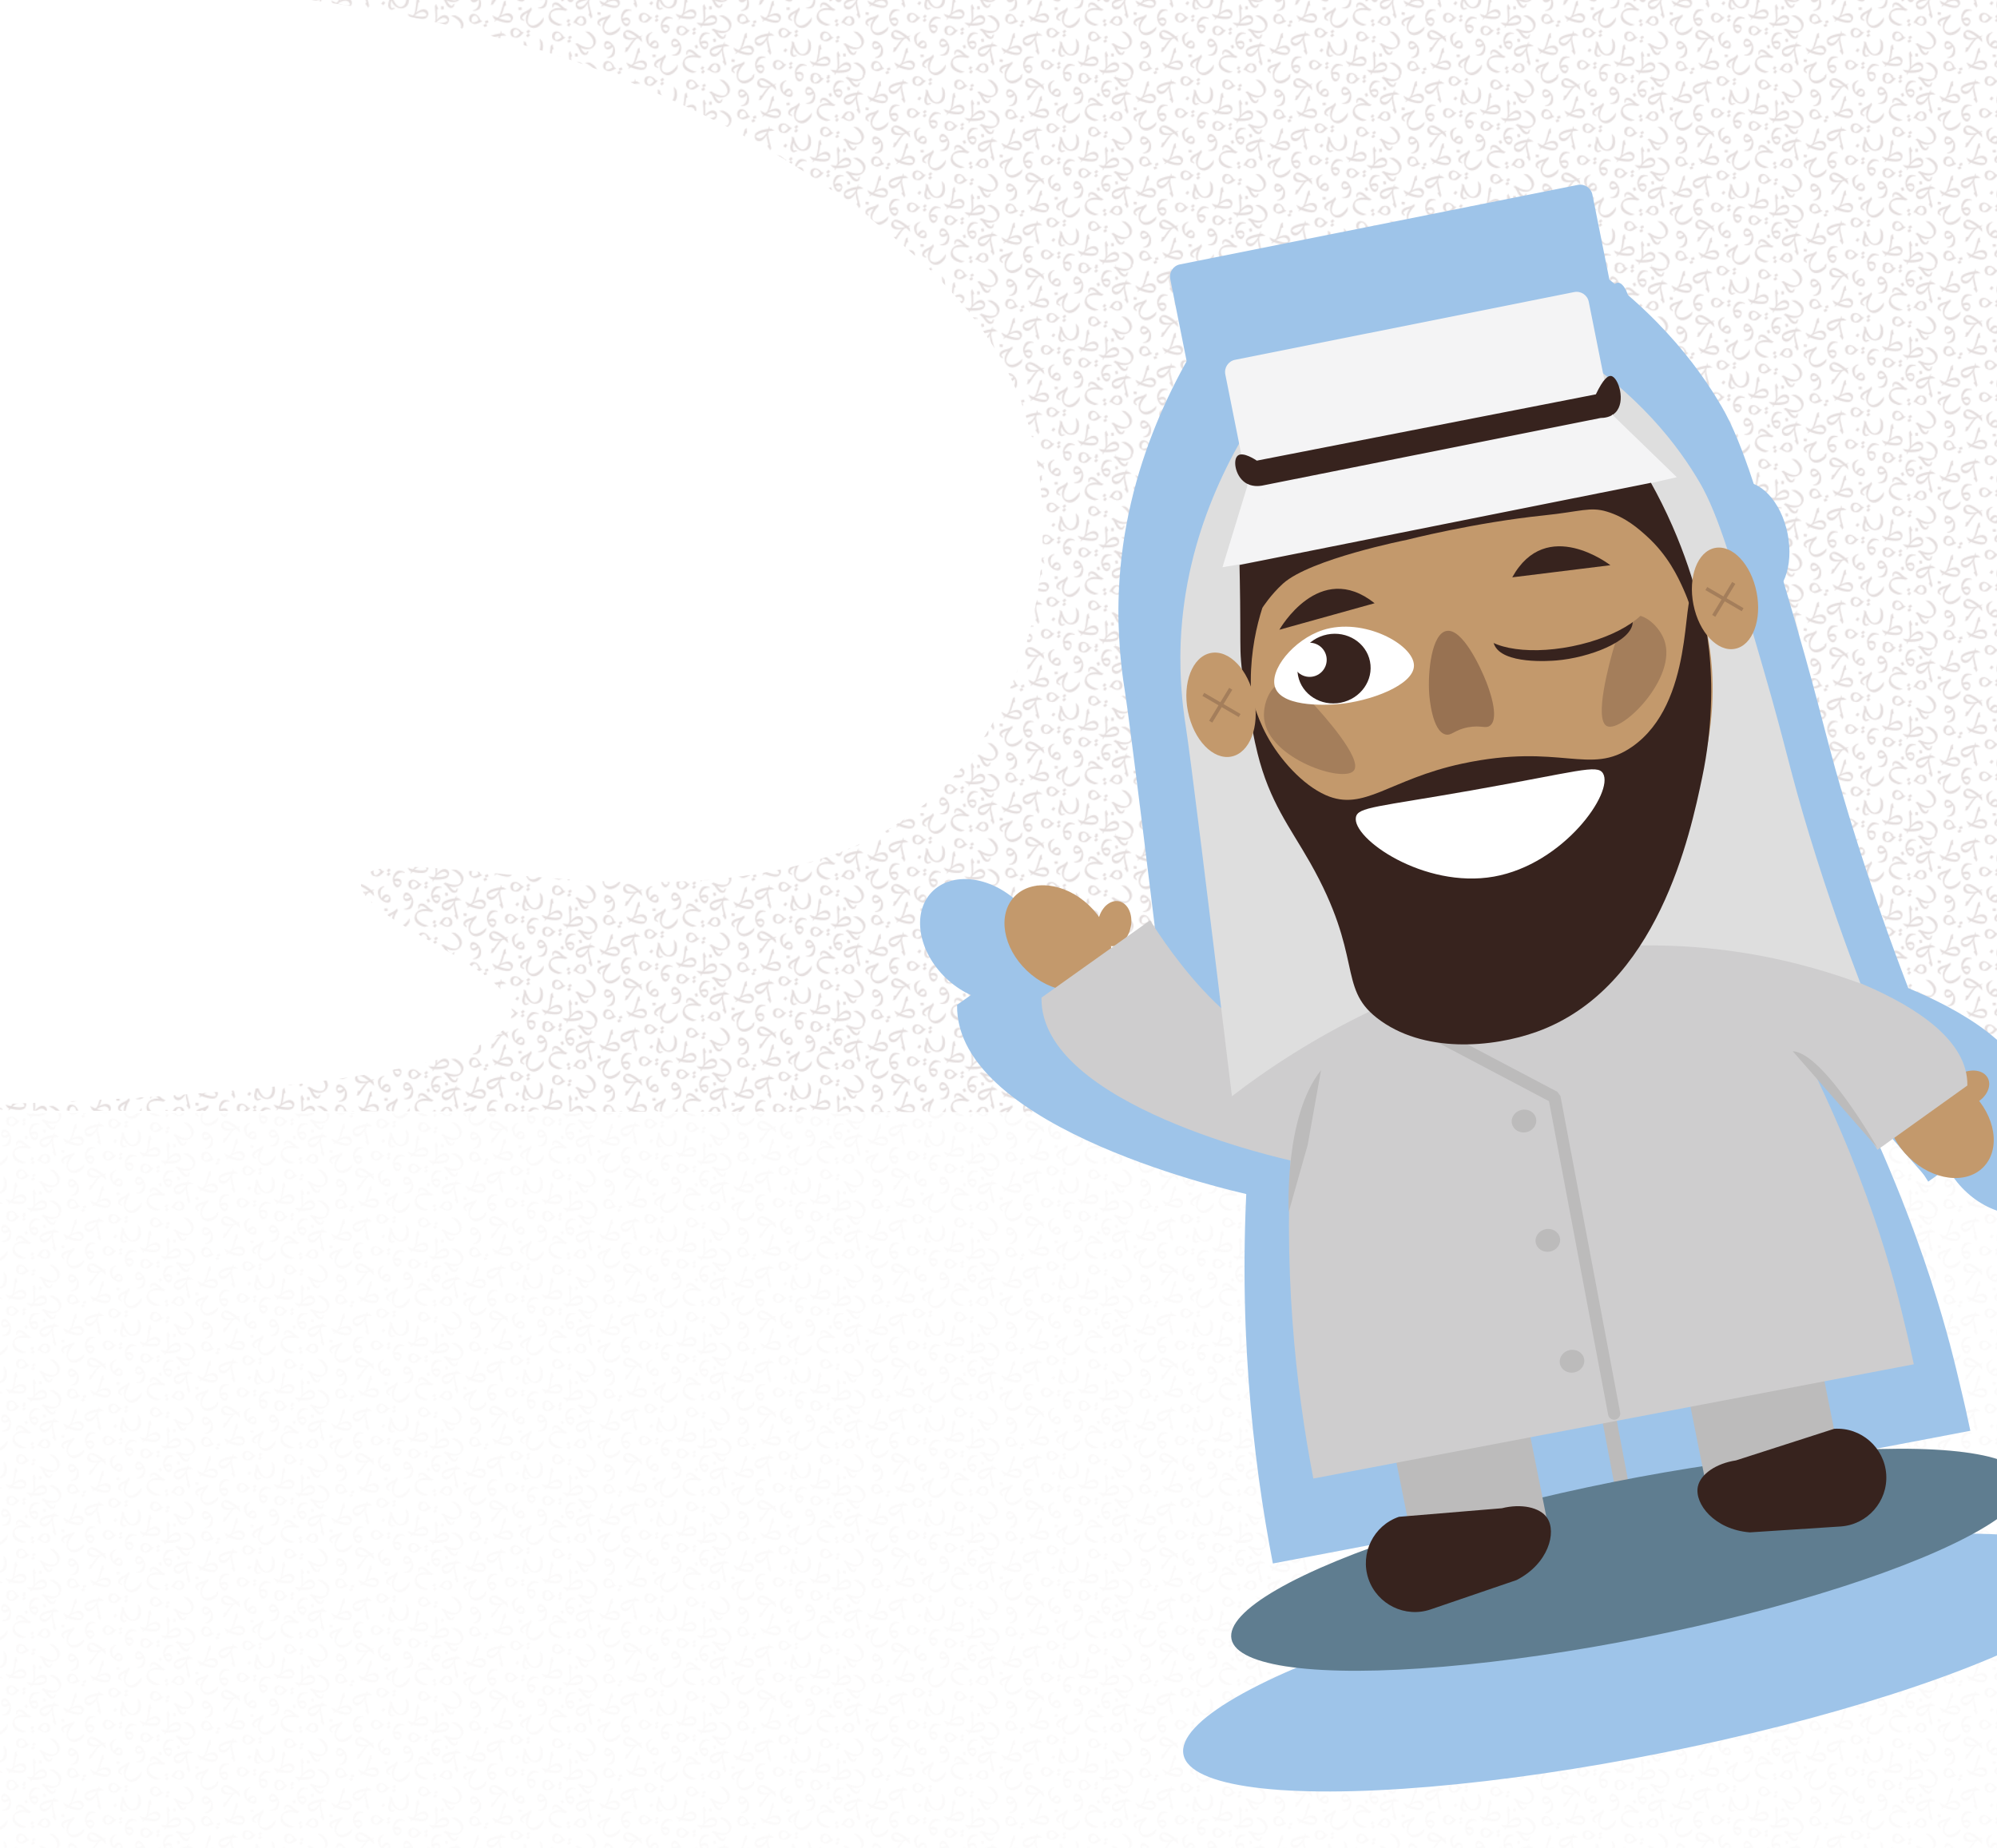 <?xml version="1.0" encoding="UTF-8"?> <svg xmlns="http://www.w3.org/2000/svg" xmlns:xlink="http://www.w3.org/1999/xlink" version="1.1" id="Слой_1" x="0px" y="0px" viewBox="0 0 1937.08 1792.8" style="enable-background:new 0 0 1937.08 1792.8;" xml:space="preserve"> <style type="text/css"> .st0{fill:none;} .st1{fill:#603A39;} .st2{opacity:0.17;fill:url(#Новый_узор_2);} .st3{fill:#9EC4E9;} .st4{fill:#9EC4E9;stroke:#BCBBBB;stroke-width:13.762;stroke-linecap:round;stroke-linejoin:bevel;stroke-miterlimit:10;} .st5{fill:#5F7D90;} .st6{fill:#C3996C;} .st7{fill:#BCBBBB;} .st8{fill:#37231E;} .st9{fill:#CECDCE;} .st10{fill:#A47E5B;} .st11{fill:none;stroke:#BCBBBB;stroke-width:11.848;stroke-linecap:round;stroke-linejoin:bevel;stroke-miterlimit:10;} .st12{fill:#DEDEDE;} .st13{fill:#FFFFFF;} .st14{fill:#987252;} .st15{fill:#F4F4F5;} .st16{fill:none;stroke:#A47E5B;stroke-width:3.562;stroke-miterlimit:10;} .st17{fill:none;stroke:#A47E5B;stroke-width:3.449;stroke-miterlimit:10;} </style> <pattern x="124.53" y="257.94" width="259.95" height="183.03" patternUnits="userSpaceOnUse" id="Новый_узор_2" viewBox="14.67 -196.84 259.95 183.03" style="overflow:visible;"> <g> <rect x="14.67" y="-196.84" class="st0" width="259.95" height="183.03"></rect> <g> <path class="st1" d="M271.99-28.64c-2.46,4.24-2.48,9.53,0.84,12.66c3.87,3.66,8.53,2.3,11.99-1.36 c0.93-0.99,1.69-2.01,2.24-2.87c0.29-1.17,0.4-2.57,0.49-3.83l-0.18-0.09c-0.9,1.31-1.89,2.61-3.08,3.86 c-3.67,3.88-8.24,5.36-11.13,2.62c-1.85-1.75-1.5-5.41,0.24-9.53c0.37-0.86,1.8-3.55,2.6-4.58l-0.62-2.16l-0.04-0.01l-1.14,1.24 c-0.99,1.02-1.8,1.54-2.7,1.96c-2.92,1.33-4.65,2.49-5.53,3.42c-1.58,1.67-1.79,3.82-0.35,5.39l2.96,1.27l0.1-0.19l-0.73-1.43 l-1.43-0.83c-0.08-0.81,0.23-1.63,0.98-2.43c1.21-1.28,2.31-2.08,4.44-3.13L271.99-28.64z M263.24-31.23 c1-0.11,1.96-0.23,2.99-0.29c0.04-0.85-0.06-1.66-0.27-2.44c-1.08,0-2.11,0.09-3.07,0.26C262.96-32.91,263.09-32.08,263.24-31.23 z"></path> <path class="st1" d="M245.77-25.95c0.73-0.82,1.34-1.81,1.89-3.4c0.68-1.95,1.28-3.93,1.87-5.92l1.49-0.5 c-0.45-1.98-0.52-3.46-0.16-4.51l-0.08-0.17c-1.14,0.37-1.85,0.78-2.13,1.59c-0.19,0.56-0.37,1.23-0.51,1.81 c-0.52,2.13-1.57,6-2.42,8.46c-0.65,1.86-0.96,2.67-1.52,3.51l-1.55,1.31c-1.65-0.63-3.25-1.43-4.8-2.35l-0.15,0.19 c0.54,1.18,1.17,2.25,1.81,3.26l1.32,0.64c-0.69,0.59-1.03,1.33-1.37,1.96l0.09,0.19l2.35-1.64c0.69,0.28,1.44,0.58,2.35,0.89 c3.58,1.24,10.05,2.99,12.04,0.18c0.44-0.62,0.96-1.43,1.08-1.77c0.46-1.32,0.32-2.61-0.25-3.67c-0.44-0.84-1.31-1.59-2.35-1.95 c-1.18-0.41-2.55-0.37-3.78-0.09c-1.46,0.35-3.34,1.11-5.15,2.01L245.77-25.95z M243.89-23.34c3.67-2.17,6.94-3.17,9.27-2.36 c1.97,0.68,2.94,2.7,2.51,3.99c-0.29,0.2-0.76,0.38-1.37,0.46c-2.25,0.29-4.89-0.17-8.81-1.53L243.89-23.34z"></path> <path class="st1" d="M260.43-43.7c-0.77-0.84-1.09-2.19-1.23-3.46c-0.32-2.61,0.21-4.71,1.48-6.17c0.62-0.71,1.35-1.29,2.33-1.68 l-0.27-0.62c-2.24,0.59-3.87,1.59-5.02,2.92c-1.04,1.2-1.31,3.12-0.48,6.1c0.52,1.8,1.5,3.23,2.85,4.4 c1.61,1.39,3.31,2.21,4.78,2.53c1.53,0.34,2.8,0.07,3.53-0.76c0.59-0.68,0.74-1.82,0.6-3.11c-0.23-1.19-0.73-2.26-1.68-3.09 c-1.92-1.67-3.99-0.9-5.46,0.79C261.28-45.2,260.8-44.47,260.43-43.7z M262.2-42.32c0.32-0.63,0.75-1.25,1.23-1.8 c1.03-1.19,2.77-1.91,3.67-1.13c0.54,0.46,0.47,2.06-0.12,2.74C265.9-41.26,264-41.44,262.2-42.32z"></path> <path class="st1" d="M226.07-21.54c-0.43-1.18-0.88-2.03-1.38-2.76c-0.65-0.95-1.66-2.09-2.82-2.64 c-1.68-0.8-3.33-0.89-4.69-0.05c-0.59,0.35-1.1,0.96-1.51,1.83c-0.6,1.26-0.75,2.72-0.12,4.34c0.39,0.87,1.72,1.96,2.77,2.47 c0.64,0.31,1.21,0.53,2.06,0.66c2.23,0.34,5.77-1.96,7.29-2.55l0.03-0.28C227.18-20.88,226.64-21.27,226.07-21.54z M231.28-18.21 c1.05-0.33,1.9-0.64,2.79-1.09c-0.24-0.65-0.58-1.4-0.99-2.15c-0.9,0.42-1.75,0.78-2.76,1.16 C230.53-19.58,230.82-19.02,231.28-18.21z M224.26-21.26c-1.07,0.74-2.36,1.42-3.58,1.71c-0.81,0.19-1.74,0.31-2.33,0.03 c-0.36-0.17-0.64-0.56-0.78-1.31c-0.2-1.09-0.12-2.14,0.35-3.14c0.71-1.49,2.43-2.38,3.71-1.77 C222.94-25.12,223.74-23.5,224.26-21.26z M229.91-14.77c1.05-0.33,1.9-0.64,2.79-1.09c-0.24-0.65-0.58-1.4-0.99-2.15 c-0.9,0.42-1.75,0.78-2.76,1.16C229.16-16.14,229.45-15.58,229.91-14.77z"></path> <path class="st1" d="M272.54-62.39c0.07-1.14,0.82-2.31,1.63-3.29c1.66-2.04,3.54-3.12,5.47-3.22c0.94-0.05,1.86,0.08,2.83,0.5 l0.25-0.63c-1.98-1.2-3.83-1.68-5.59-1.59c-1.59,0.08-3.16,1.22-4.73,3.89c-0.93,1.62-1.28,3.33-1.19,5.11 c0.11,2.12,0.7,3.91,1.5,5.2c0.82,1.34,1.89,2.07,3,2.01c0.9-0.05,1.82-0.73,2.65-1.73c0.7-1,1.12-2.09,1.05-3.35 c-0.13-2.54-2.12-3.5-4.36-3.38C274.21-62.82,273.35-62.66,272.54-62.39z M272.77-60.15c0.68-0.21,1.42-0.32,2.15-0.36 c1.57-0.08,3.3,0.67,3.36,1.86c0.04,0.71-1.15,1.77-2.05,1.81C274.58-56.76,273.39-58.25,272.77-60.15z"></path> <path class="st1" d="M219.54-86.14c0.73-0.82,1.34-1.81,1.89-3.4c0.68-1.95,1.28-3.93,1.87-5.92l1.49-0.5 c-0.45-1.98-0.52-3.46-0.16-4.51l-0.08-0.17c-1.14,0.37-1.85,0.78-2.13,1.59c-0.19,0.56-0.37,1.23-0.51,1.81 c-0.52,2.13-1.57,6-2.42,8.46c-0.65,1.86-0.96,2.67-1.52,3.51l-1.55,1.31c-1.65-0.63-3.25-1.43-4.8-2.35l-0.15,0.19 c0.54,1.18,1.17,2.25,1.81,3.26l1.32,0.64c-0.69,0.59-1.03,1.33-1.37,1.96l0.09,0.19l2.35-1.64c0.69,0.28,1.44,0.58,2.35,0.89 c3.58,1.24,10.05,2.99,12.04,0.18c0.44-0.62,0.96-1.43,1.08-1.77c0.46-1.32,0.32-2.61-0.25-3.67c-0.44-0.84-1.31-1.59-2.35-1.95 c-1.18-0.41-2.55-0.37-3.78-0.09c-1.46,0.35-3.34,1.11-5.15,2.01L219.54-86.14z M217.66-83.52c3.67-2.17,6.94-3.17,9.27-2.36 c1.97,0.68,2.94,2.7,2.51,3.99c-0.29,0.2-0.76,0.38-1.37,0.46c-2.25,0.29-4.89-0.17-8.81-1.53L217.66-83.52z"></path> <path class="st1" d="M244.13-94.27c-0.22,1.08-0.25,2.23,0.08,3.89c0.4,2.03,0.87,4.05,1.36,6.06l-1.04,1.18 c1.38,1.49,2.19,2.73,2.41,3.82l0.16,0.11c0.8-0.9,1.21-1.6,1.04-2.45c-0.11-0.58-0.3-1.25-0.47-1.82 c-0.63-2.1-1.66-5.98-2.16-8.54c-0.38-1.94-0.51-2.79-0.45-3.8l0.68-1.91c1.74-0.28,3.53-0.4,5.33-0.38l0.03-0.24 c-1.06-0.75-2.14-1.36-3.2-1.91l-1.46,0.11c0.3-0.86,0.22-1.66,0.2-2.38l-0.18-0.12l-1.21,2.6c-0.74,0.11-1.54,0.22-2.48,0.41 c-3.72,0.73-10.19,2.47-10.5,5.9c-0.07,0.75-0.11,1.72-0.04,2.08c0.27,1.37,1.04,2.41,2.06,3.05c0.8,0.51,1.94,0.71,3.01,0.5 c1.22-0.24,2.39-0.96,3.31-1.82c1.09-1.03,2.33-2.64,3.45-4.33L244.13-94.27z M244.44-97.47c-2.08,3.73-4.4,6.23-6.82,6.71 c-2.05,0.4-3.9-0.86-4.18-2.19c0.15-0.32,0.46-0.72,0.96-1.09c1.8-1.39,4.31-2.31,8.39-3.11L244.44-97.47z"></path> <path class="st1" d="M233.99-68.67c-0.13-1.13,0.39-2.42,1.02-3.53c1.27-2.31,2.93-3.7,4.81-4.14c0.91-0.22,1.85-0.26,2.87-0.01 l0.14-0.66c-2.16-0.83-4.07-0.97-5.78-0.57c-1.55,0.36-2.89,1.76-3.96,4.67c-0.63,1.76-0.67,3.5-0.26,5.24 c0.49,2.07,1.39,3.73,2.4,4.85c1.04,1.17,2.23,1.7,3.31,1.44c0.88-0.21,1.66-1.04,2.3-2.18c0.51-1.1,0.73-2.26,0.44-3.49 c-0.58-2.48-2.71-3.06-4.89-2.55C235.55-69.4,234.74-69.09,233.99-68.67z M234.61-66.52c0.63-0.33,1.34-0.57,2.05-0.74 c1.53-0.36,3.36,0.07,3.64,1.23c0.16,0.69-0.82,1.94-1.7,2.15C237-63.5,235.56-64.76,234.61-66.52z"></path> <path class="st1" d="M260.87-70.48c-0.8-0.98-1.5-1.63-2.21-2.15c-0.93-0.68-2.25-1.43-3.53-1.57c-1.85-0.21-3.44,0.25-4.44,1.49 c-0.44,0.53-0.72,1.27-0.83,2.22c-0.15,1.39,0.19,2.82,1.31,4.14c0.66,0.69,2.27,1.29,3.43,1.42c0.7,0.08,1.32,0.11,2.16-0.05 c2.22-0.41,4.81-3.74,6.05-4.8l-0.07-0.28C262.13-70.23,261.5-70.41,260.87-70.48z M266.87-69.04c0.88-0.65,1.58-1.23,2.28-1.94 c-0.44-0.53-1.01-1.13-1.64-1.71c-0.71,0.69-1.4,1.31-2.23,2.01C265.72-70.1,266.17-69.66,266.87-69.04z M259.25-69.62 c-0.77,1.05-1.76,2.12-2.82,2.79c-0.7,0.44-1.54,0.87-2.19,0.8c-0.4-0.04-0.79-0.32-1.16-0.98c-0.55-0.97-0.82-1.98-0.7-3.08 c0.18-1.64,1.52-3.05,2.92-2.89C256.73-72.83,258.02-71.57,259.25-69.62z M266.71-65.34c0.88-0.65,1.58-1.23,2.28-1.94 c-0.44-0.53-1.01-1.13-1.64-1.71c-0.71,0.69-1.4,1.31-2.23,2.01C265.56-66.39,266.01-65.96,266.71-65.34z"></path> <path class="st1" d="M269.8-86.53c1.51,4.66,5.43,8.21,9.97,7.85c5.31-0.43,7.42-4.8,7.01-9.83c-0.11-1.36-0.36-2.6-0.63-3.58 c-0.68-1-1.64-2.02-2.52-2.93l-0.19,0.07c0.37,1.55,0.68,3.15,0.81,4.87c0.43,5.33-1.53,9.71-5.5,10.03 c-2.54,0.2-5.02-2.5-6.93-6.55c-0.4-0.85-1.43-3.71-1.67-5l-2.02-0.99l-0.04,0.02l0.15,1.68c0.09,1.41-0.06,2.37-0.35,3.31 c-0.97,3.06-1.26,5.12-1.16,6.4c0.18,2.29,1.64,3.88,3.77,3.87l2.93-1.35l-0.07-0.21l-1.55-0.41l-1.57,0.51 c-0.65-0.49-1.06-1.26-1.15-2.35c-0.14-1.76,0-3.11,0.64-5.39L269.8-86.53z M262.02-81.76c0.59-0.82,1.14-1.61,1.79-2.41 c-0.61-0.6-1.28-1.07-2-1.43c-0.72,0.81-1.35,1.63-1.86,2.46C260.58-82.68,261.29-82.22,262.02-81.76z"></path> <path class="st1" d="M266.21-101.56c-0.8-0.98-1.5-1.63-2.21-2.15c-0.93-0.68-2.25-1.43-3.53-1.57 c-1.85-0.21-3.44,0.25-4.44,1.49c-0.44,0.53-0.72,1.27-0.83,2.22c-0.15,1.39,0.19,2.82,1.31,4.14c0.66,0.69,2.27,1.29,3.43,1.42 c0.7,0.08,1.32,0.11,2.16-0.05c2.22-0.41,4.81-3.74,6.05-4.8l-0.07-0.28C267.47-101.31,266.84-101.49,266.21-101.56z M272.21-100.12c0.88-0.65,1.58-1.23,2.28-1.94c-0.44-0.53-1.01-1.13-1.64-1.71c-0.71,0.69-1.4,1.31-2.23,2.01 C271.06-101.18,271.51-100.74,272.21-100.12z M264.59-100.7c-0.77,1.05-1.76,2.12-2.82,2.79c-0.7,0.44-1.54,0.87-2.19,0.8 c-0.4-0.04-0.79-0.32-1.16-0.98c-0.55-0.97-0.82-1.98-0.7-3.08c0.18-1.64,1.52-3.05,2.92-2.89 C262.07-103.91,263.36-102.65,264.59-100.7z M272.05-96.42c0.88-0.65,1.58-1.23,2.28-1.94c-0.44-0.53-1.01-1.13-1.64-1.71 c-0.71,0.69-1.4,1.31-2.23,2.01C270.9-97.48,271.35-97.04,272.05-96.42z"></path> <path class="st1" d="M217.74-68.35c-3.24,3.68-4.28,8.86-1.65,12.58c3.08,4.34,7.92,3.92,12.03,1c1.11-0.79,2.05-1.64,2.75-2.38 c0.52-1.09,0.9-2.44,1.23-3.67l-0.16-0.12c-1.14,1.11-2.37,2.19-3.77,3.19c-4.36,3.09-9.13,3.65-11.43,0.4 c-1.47-2.08-0.42-5.59,2.09-9.3c0.53-0.78,2.46-3.13,3.44-3.99l-0.18-2.24l-0.04-0.02l-1.36,0.99c-1.17,0.8-2.07,1.16-3.03,1.39 c-3.12,0.73-5.04,1.53-6.09,2.27c-1.87,1.33-2.5,3.39-1.4,5.22l2.66,1.83l0.14-0.17l-0.44-1.54l-1.24-1.09 c0.08-0.81,0.54-1.56,1.43-2.19c1.44-1.02,2.68-1.59,4.96-2.21L217.74-68.35z M209.66-72.59c1,0.09,1.97,0.16,2.98,0.3 c0.21-0.83,0.27-1.64,0.21-2.45c-1.06-0.21-2.09-0.33-3.06-0.34C209.71-74.3,209.68-73.45,209.66-72.59z"></path> <path class="st1" d="M224.39-41.35c0.52,1.01,0.48,2.4,0.28,3.66c-0.38,2.6-1.44,4.49-3.05,5.57c-0.78,0.52-1.64,0.89-2.69,1.01 l0.1,0.67c2.32,0.02,4.15-0.52,5.61-1.5c1.32-0.88,2.09-2.66,2.07-5.76c-0.03-1.87-0.6-3.52-1.59-5c-1.18-1.77-2.61-3-3.95-3.7 c-1.39-0.73-2.68-0.81-3.61-0.19c-0.75,0.5-1.19,1.56-1.39,2.84c-0.09,1.21,0.11,2.37,0.81,3.42c1.42,2.12,3.61,1.92,5.47,0.67 C223.18-40.13,223.83-40.71,224.39-41.35z M223.05-43.15c-0.48,0.53-1.06,1.01-1.66,1.41c-1.31,0.87-3.18,1.11-3.84,0.12 c-0.39-0.59,0.09-2.11,0.84-2.61C219.75-45.15,221.54-44.47,223.05-43.15z"></path> <path class="st1" d="M245.39-48.56c-0.95,0.55-1.83,1.3-2.85,2.64c-1.25,1.65-2.44,3.34-3.62,5.05l-1.57,0.01 c-0.19,2.02-0.58,3.46-1.25,4.34l0.03,0.19c1.2,0,2-0.16,2.52-0.85c0.36-0.47,0.73-1.06,1.04-1.56c1.15-1.87,3.36-5.22,4.94-7.29 c1.19-1.57,1.75-2.23,2.53-2.86l1.88-0.76c1.37,1.11,2.65,2.37,3.83,3.73l0.2-0.14c-0.15-1.29-0.41-2.5-0.7-3.66l-1.05-1.02 c0.84-0.35,1.39-0.94,1.91-1.44l-0.03-0.21l-2.74,0.83c-0.57-0.48-1.19-1-1.95-1.58c-3.02-2.29-8.62-5.97-11.39-3.91 c-0.61,0.45-1.36,1.06-1.58,1.35c-0.85,1.11-1.11,2.38-0.91,3.57c0.16,0.94,0.75,1.92,1.62,2.58c0.99,0.75,2.3,1.15,3.56,1.26 c1.49,0.12,3.52-0.02,5.52-0.3L245.39-48.56z M247.99-50.46c-4.17,0.92-7.58,0.86-9.55-0.64c-1.66-1.26-1.95-3.48-1.14-4.57 c0.34-0.1,0.84-0.13,1.45-0.01c2.23,0.42,4.59,1.68,7.9,4.2L247.99-50.46z"></path> </g> <g> <path class="st1" d="M193.3-40.75c4.21,2.5,9.5,2.58,12.67-0.7c3.7-3.83,2.39-8.51-1.23-12.01c-0.98-0.95-1.99-1.71-2.84-2.27 c-1.17-0.31-2.57-0.43-3.83-0.53l-0.09,0.18c1.3,0.91,2.59,1.92,3.83,3.12c3.84,3.72,5.27,8.3,2.5,11.16 c-1.77,1.83-5.42,1.44-9.53-0.34c-0.86-0.38-3.53-1.84-4.55-2.65l-2.17,0.59l-0.01,0.04l1.22,1.16c1.01,1,1.52,1.82,1.93,2.72 c1.29,2.93,2.43,4.67,3.36,5.57c1.65,1.6,3.8,1.83,5.38,0.41l1.31-2.95l-0.19-0.11l-1.44,0.71l-0.84,1.42 c-0.81,0.07-1.63-0.24-2.41-1c-1.27-1.23-2.06-2.34-3.08-4.47L193.3-40.75z M190.61-32.02c-0.1-1-0.21-1.96-0.25-2.99 c-0.85-0.05-1.67,0.04-2.45,0.24c-0.01,1.08,0.06,2.11,0.23,3.07C188.92-31.76,189.76-31.88,190.61-32.02z"></path> <path class="st1" d="M163.48-28.63c0.59-0.92,1.04-1.99,1.34-3.65c0.37-2.04,0.66-4.09,0.93-6.14l1.4-0.72 c-0.75-1.89-1.05-3.34-0.86-4.44l-0.11-0.16c-1.07,0.55-1.71,1.05-1.86,1.9c-0.11,0.58-0.17,1.27-0.22,1.87 c-0.18,2.19-0.63,6.17-1.09,8.74c-0.35,1.94-0.54,2.78-0.96,3.7l-1.33,1.53c-1.72-0.37-3.44-0.91-5.11-1.58l-0.12,0.21 c0.72,1.08,1.5,2.04,2.29,2.94l1.4,0.43c-0.59,0.69-0.81,1.47-1.05,2.15l0.12,0.18l2.07-1.98c0.73,0.17,1.51,0.35,2.46,0.52 c3.73,0.67,10.39,1.4,11.92-1.69c0.34-0.68,0.73-1.56,0.79-1.92c0.25-1.38-0.09-2.62-0.81-3.59c-0.56-0.76-1.54-1.37-2.62-1.56 c-1.23-0.22-2.57,0.02-3.75,0.49c-1.39,0.57-3.13,1.62-4.78,2.78L163.48-28.63z M162.03-25.76c3.29-2.72,6.36-4.21,8.79-3.77 c2.05,0.37,3.32,2.21,3.1,3.55c-0.26,0.25-0.69,0.5-1.29,0.66c-2.18,0.64-4.85,0.59-8.94-0.15L162.03-25.76z"></path> <path class="st1" d="M142.57-16.63c0.07-1.14,0.82-2.31,1.63-3.29c1.66-2.04,3.54-3.12,5.47-3.22c0.94-0.05,1.86,0.08,2.83,0.5 l0.25-0.63c-1.98-1.2-3.83-1.68-5.59-1.59c-1.59,0.08-3.16,1.22-4.73,3.89c-0.93,1.62-1.28,3.33-1.19,5.11 c0.11,2.12,0.7,3.91,1.5,5.2c0.82,1.34,1.89,2.07,3,2.01c0.9-0.05,1.82-0.73,2.65-1.73c0.7-1,1.12-2.09,1.05-3.35 c-0.13-2.54-2.12-3.5-4.36-3.38C144.23-17.06,143.38-16.9,142.57-16.63z M142.8-14.4c0.68-0.21,1.42-0.32,2.15-0.36 c1.57-0.08,3.3,0.67,3.36,1.86c0.04,0.71-1.15,1.77-2.05,1.81C144.61-11,143.42-12.49,142.8-14.4z"></path> <path class="st1" d="M176.7-51.27c-0.61-1.1-1.18-1.87-1.79-2.51c-0.79-0.84-1.96-1.8-3.19-2.17c-1.78-0.53-3.43-0.36-4.64,0.67 c-0.53,0.44-0.93,1.12-1.21,2.04c-0.4,1.34-0.32,2.8,0.55,4.3c0.52,0.8,2,1.68,3.12,2.01c0.68,0.2,1.28,0.34,2.14,0.34 c2.26,0,5.4-2.83,6.81-3.65l-0.02-0.28C177.9-50.8,177.31-51.09,176.7-51.27z M182.35-48.79c0.98-0.49,1.78-0.93,2.59-1.51 c-0.34-0.6-0.79-1.3-1.31-1.97c-0.82,0.55-1.61,1.04-2.55,1.58C181.41-50.03,181.77-49.52,182.35-48.79z M174.95-50.72 c-0.95,0.9-2.11,1.77-3.27,2.24c-0.77,0.31-1.67,0.58-2.3,0.39c-0.39-0.12-0.72-0.46-0.97-1.17c-0.37-1.05-0.45-2.09-0.14-3.16 c0.47-1.58,2.03-2.73,3.39-2.33C173.05-54.32,174.09-52.85,174.95-50.72z M181.54-45.17c0.98-0.49,1.78-0.93,2.59-1.51 c-0.34-0.6-0.79-1.3-1.31-1.97c-0.82,0.55-1.61,1.04-2.55,1.58C180.59-46.42,180.95-45.91,181.54-45.17z"></path> <path class="st1" d="M195.92-9.83c4.59,1.71,9.81,0.84,12.34-2.94c2.96-4.43,0.84-8.8-3.35-11.6c-1.13-0.76-2.27-1.33-3.2-1.73 c-1.21-0.09-2.6,0.03-3.86,0.16l-0.06,0.19c1.44,0.67,2.89,1.43,4.33,2.39c4.44,2.97,6.67,7.23,4.45,10.54 c-1.42,2.12-5.08,2.39-9.44,1.36c-0.91-0.22-3.8-1.18-4.95-1.79l-2.03,0.97l-0.01,0.04l1.41,0.92c1.17,0.8,1.82,1.52,2.38,2.33 c1.8,2.65,3.23,4.17,4.3,4.88c1.91,1.28,4.06,1.13,5.37-0.55l0.76-3.13l-0.21-0.07l-1.29,0.96l-0.58,1.55 c-0.79,0.21-1.65,0.05-2.55-0.56c-1.46-0.98-2.44-1.93-3.83-3.85L195.92-9.83z M194.83-0.76c-0.27-0.97-0.55-1.89-0.78-2.9 c-0.85,0.1-1.63,0.34-2.37,0.68c0.18,1.07,0.44,2.07,0.77,2.98C193.21-0.21,194.01-0.48,194.83-0.76z"></path> <path class="st1" d="M183.5-21.61c0.42-1.02,0.67-2.15,0.67-3.83c0-2.07-0.08-4.14-0.18-6.21l1.24-0.96 c-1.07-1.72-1.63-3.1-1.63-4.21l-0.13-0.13c-0.96,0.73-1.49,1.34-1.49,2.2c0,0.59,0.06,1.28,0.12,1.88 c0.21,2.18,0.49,6.19,0.49,8.79c0,1.97-0.04,2.83-0.28,3.81l-1.03,1.74c-1.76-0.06-3.54-0.28-5.31-0.65l-0.08,0.23 c0.9,0.94,1.84,1.74,2.78,2.49l1.46,0.17c-0.46,0.79-0.53,1.59-0.65,2.3l0.15,0.15l1.68-2.32c0.75,0.04,1.55,0.07,2.51,0.07 c3.79,0,10.48-0.47,11.43-3.79c0.21-0.73,0.44-1.67,0.44-2.03c0-1.4-0.56-2.57-1.44-3.39c-0.69-0.65-1.76-1.07-2.86-1.07 c-1.25,0-2.53,0.48-3.6,1.15c-1.26,0.81-2.79,2.15-4.21,3.59L183.5-21.61z M182.58-18.53c2.75-3.26,5.51-5.27,7.98-5.28 c2.09,0,3.66,1.59,3.68,2.95c-0.21,0.29-0.59,0.61-1.15,0.88c-2.03,1.02-4.67,1.44-8.83,1.45L182.58-18.53z"></path> <path class="st1" d="M167.17-12.23c-0.8-0.98-1.5-1.63-2.21-2.15c-0.93-0.68-2.25-1.43-3.53-1.57c-1.85-0.21-3.44,0.25-4.44,1.49 c-0.44,0.53-0.72,1.27-0.83,2.22c-0.15,1.39,0.19,2.82,1.31,4.14c0.66,0.69,2.27,1.29,3.43,1.42c0.7,0.08,1.32,0.11,2.16-0.05 c2.22-0.41,4.81-3.74,6.05-4.8l-0.07-0.28C168.43-11.97,167.8-12.16,167.17-12.23z M173.18-10.79c0.88-0.65,1.58-1.23,2.28-1.94 c-0.44-0.53-1.01-1.13-1.64-1.71c-0.71,0.69-1.4,1.31-2.23,2.01C172.02-11.84,172.47-11.4,173.18-10.79z M165.55-11.37 c-0.77,1.05-1.76,2.12-2.82,2.79c-0.7,0.44-1.54,0.87-2.19,0.8c-0.4-0.04-0.79-0.32-1.16-0.98c-0.55-0.97-0.82-1.98-0.7-3.08 c0.18-1.64,1.52-3.05,2.92-2.89C163.04-14.58,164.32-13.31,165.55-11.37z M173.02-7.09c0.88-0.65,1.58-1.23,2.28-1.94 c-0.44-0.53-1.01-1.13-1.64-1.71c-0.71,0.69-1.4,1.31-2.23,2.01C171.86-8.14,172.31-7.7,173.02-7.09z"></path> <path class="st1" d="M89.56-40.38c0.73-0.82,1.34-1.81,1.89-3.4c0.68-1.95,1.28-3.93,1.87-5.92l1.49-0.5 c-0.45-1.98-0.52-3.46-0.16-4.51l-0.08-0.17c-1.14,0.37-1.85,0.78-2.13,1.59c-0.19,0.56-0.37,1.23-0.51,1.81 c-0.52,2.13-1.57,6-2.42,8.46c-0.65,1.86-0.96,2.67-1.52,3.51l-1.55,1.31c-1.65-0.63-3.25-1.43-4.8-2.35l-0.15,0.19 c0.54,1.18,1.17,2.25,1.81,3.26l1.32,0.64c-0.69,0.59-1.03,1.33-1.37,1.96l0.09,0.19l2.35-1.64c0.69,0.28,1.44,0.58,2.35,0.89 c3.58,1.24,10.05,2.99,12.04,0.18c0.44-0.62,0.96-1.43,1.08-1.77c0.46-1.32,0.32-2.61-0.25-3.67c-0.44-0.84-1.31-1.59-2.35-1.95 c-1.18-0.41-2.55-0.37-3.78-0.09c-1.46,0.35-3.34,1.11-5.15,2.01L89.56-40.38z M87.69-37.77c3.67-2.17,6.94-3.17,9.27-2.36 c1.97,0.68,2.94,2.7,2.51,3.99c-0.29,0.2-0.76,0.38-1.37,0.46c-2.25,0.29-4.89-0.17-8.81-1.53L87.69-37.77z"></path> <path class="st1" d="M114.15-48.51c-0.22,1.08-0.25,2.23,0.08,3.89c0.4,2.03,0.87,4.05,1.36,6.06l-1.04,1.18 c1.38,1.49,2.19,2.73,2.41,3.82l0.16,0.11c0.8-0.9,1.21-1.6,1.04-2.45c-0.11-0.58-0.3-1.25-0.47-1.82 c-0.63-2.1-1.66-5.98-2.16-8.54c-0.38-1.94-0.51-2.79-0.45-3.8l0.68-1.91c1.74-0.28,3.53-0.4,5.33-0.38l0.03-0.24 c-1.06-0.75-2.14-1.36-3.2-1.91l-1.46,0.11c0.3-0.86,0.22-1.66,0.2-2.38l-0.18-0.12l-1.21,2.6c-0.74,0.11-1.54,0.22-2.48,0.41 c-3.72,0.73-10.19,2.47-10.5,5.9c-0.07,0.75-0.11,1.72-0.04,2.08c0.27,1.37,1.04,2.41,2.06,3.05c0.8,0.51,1.94,0.71,3.01,0.5 c1.22-0.24,2.39-0.96,3.31-1.82c1.09-1.03,2.33-2.64,3.45-4.33L114.15-48.51z M114.46-51.71c-2.08,3.73-4.4,6.23-6.82,6.71 c-2.05,0.4-3.9-0.86-4.18-2.19c0.15-0.32,0.46-0.72,0.96-1.09c1.8-1.39,4.31-2.31,8.39-3.11L114.46-51.71z"></path> <path class="st1" d="M104.01-22.92c-0.13-1.13,0.39-2.42,1.02-3.53c1.27-2.31,2.93-3.7,4.81-4.14c0.91-0.22,1.85-0.26,2.87-0.01 l0.14-0.66c-2.16-0.83-4.07-0.97-5.78-0.57c-1.55,0.36-2.89,1.76-3.96,4.67c-0.63,1.76-0.67,3.5-0.26,5.24 c0.49,2.07,1.39,3.73,2.4,4.85c1.04,1.17,2.23,1.7,3.31,1.44c0.88-0.21,1.66-1.04,2.3-2.18c0.51-1.1,0.73-2.26,0.44-3.49 c-0.58-2.48-2.71-3.06-4.89-2.55C105.57-23.64,104.76-23.33,104.01-22.92z M104.64-20.76c0.63-0.33,1.34-0.57,2.05-0.74 c1.53-0.36,3.36,0.07,3.64,1.23c0.16,0.69-0.82,1.94-1.7,2.15C107.02-17.74,105.59-19,104.64-20.76z"></path> <path class="st1" d="M130.89-24.72c-0.8-0.98-1.5-1.63-2.21-2.15c-0.93-0.68-2.25-1.43-3.53-1.57c-1.85-0.21-3.44,0.25-4.44,1.49 c-0.44,0.53-0.72,1.27-0.83,2.22c-0.15,1.39,0.19,2.82,1.31,4.14c0.66,0.69,2.27,1.29,3.43,1.42c0.7,0.08,1.32,0.11,2.16-0.05 c2.22-0.41,4.81-3.74,6.05-4.8l-0.07-0.28C132.16-24.47,131.52-24.66,130.89-24.72z M136.9-23.29c0.88-0.65,1.58-1.23,2.28-1.94 c-0.44-0.53-1.01-1.13-1.64-1.71c-0.71,0.69-1.4,1.31-2.23,2.01C135.75-24.34,136.2-23.9,136.9-23.29z M129.28-23.86 c-0.77,1.05-1.76,2.12-2.82,2.79c-0.7,0.44-1.54,0.87-2.19,0.8c-0.4-0.04-0.79-0.32-1.16-0.98c-0.55-0.97-0.82-1.98-0.7-3.08 c0.18-1.64,1.52-3.05,2.92-2.89C126.76-27.07,128.05-25.81,129.28-23.86z M136.74-19.58c0.88-0.65,1.58-1.23,2.28-1.94 c-0.44-0.53-1.01-1.13-1.64-1.71c-0.71,0.69-1.4,1.31-2.23,2.01C135.58-20.64,136.04-20.2,136.74-19.58z"></path> <path class="st1" d="M139.83-40.78c1.51,4.66,5.43,8.21,9.97,7.85c5.31-0.43,7.42-4.8,7.01-9.83c-0.11-1.36-0.36-2.6-0.63-3.58 c-0.68-1-1.64-2.02-2.52-2.93l-0.19,0.07c0.37,1.55,0.68,3.15,0.81,4.87c0.43,5.33-1.53,9.71-5.5,10.03 c-2.54,0.2-5.02-2.5-6.93-6.55c-0.4-0.85-1.43-3.71-1.67-5l-2.02-0.99l-0.04,0.02l0.15,1.68c0.09,1.41-0.06,2.37-0.35,3.31 c-0.97,3.06-1.26,5.12-1.16,6.4c0.18,2.29,1.64,3.88,3.77,3.87l2.93-1.35l-0.07-0.21l-1.55-0.41l-1.57,0.51 c-0.65-0.49-1.06-1.26-1.15-2.35c-0.14-1.76,0-3.11,0.64-5.39L139.83-40.78z M132.05-36c0.59-0.82,1.14-1.61,1.79-2.41 c-0.61-0.6-1.28-1.07-2-1.43c-0.72,0.81-1.35,1.63-1.86,2.46C130.61-36.92,131.32-36.46,132.05-36z"></path> <path class="st1" d="M136.23-55.81c-0.8-0.98-1.5-1.63-2.21-2.15c-0.93-0.68-2.25-1.43-3.53-1.57c-1.85-0.21-3.44,0.25-4.44,1.49 c-0.44,0.53-0.72,1.27-0.83,2.22c-0.15,1.39,0.19,2.82,1.31,4.14c0.66,0.69,2.27,1.29,3.43,1.42c0.7,0.08,1.32,0.11,2.16-0.05 c2.22-0.41,4.81-3.74,6.05-4.8l-0.07-0.28C137.5-55.55,136.86-55.74,136.23-55.81z M142.24-54.37c0.88-0.65,1.58-1.23,2.28-1.94 c-0.44-0.53-1.01-1.13-1.64-1.71c-0.71,0.69-1.4,1.31-2.23,2.01C141.09-55.42,141.54-54.98,142.24-54.37z M134.62-54.95 c-0.77,1.05-1.76,2.12-2.82,2.79c-0.7,0.44-1.54,0.87-2.19,0.8c-0.4-0.04-0.79-0.32-1.16-0.98c-0.55-0.97-0.82-1.98-0.7-3.08 c0.18-1.64,1.52-3.05,2.92-2.89C132.1-58.15,133.39-56.89,134.62-54.95z M142.08-50.67c0.88-0.65,1.58-1.23,2.28-1.94 c-0.44-0.53-1.01-1.13-1.64-1.71c-0.71,0.69-1.4,1.31-2.23,2.01C140.92-51.72,141.38-51.28,142.08-50.67z"></path> <path class="st1" d="M87.77-22.59c-3.24,3.68-4.28,8.86-1.65,12.58c3.08,4.34,7.92,3.92,12.03,1c1.11-0.79,2.05-1.64,2.75-2.38 c0.52-1.09,0.9-2.44,1.23-3.67l-0.16-0.12c-1.14,1.11-2.37,2.19-3.77,3.19c-4.36,3.09-9.13,3.65-11.43,0.4 c-1.47-2.08-0.42-5.59,2.09-9.3c0.53-0.78,2.46-3.13,3.44-3.99l-0.18-2.24l-0.04-0.02l-1.36,0.99c-1.17,0.8-2.07,1.16-3.03,1.39 c-3.12,0.73-5.04,1.53-6.09,2.27c-1.87,1.33-2.5,3.39-1.4,5.22l2.66,1.83L83-15.6l-0.44-1.54l-1.24-1.09 c0.08-0.81,0.54-1.56,1.43-2.19c1.44-1.02,2.68-1.59,4.96-2.21L87.77-22.59z M79.68-26.84c1,0.09,1.97,0.16,2.98,0.3 c0.21-0.83,0.27-1.64,0.21-2.45c-1.06-0.21-2.09-0.33-3.06-0.34C79.74-28.54,79.7-27.7,79.68-26.84z"></path> </g> <g> <rect x="17.98" y="-44.15" transform="matrix(0.052 -0.999 0.999 0.052 59.642 -21.029)" class="st0" width="1.53" height="4.43"></rect> <path class="st1" d="M12.04-28.64c-2.46,4.24-2.48,9.53,0.84,12.66c3.87,3.66,8.53,2.3,11.99-1.36c0.93-0.99,1.69-2.01,2.24-2.87 c0.29-1.17,0.4-2.57,0.49-3.83l-0.18-0.09c-0.9,1.31-1.89,2.61-3.08,3.86c-3.67,3.88-8.24,5.36-11.13,2.62 c-1.85-1.75-1.5-5.41,0.24-9.53c0.37-0.86,1.8-3.55,2.6-4.58l-0.62-2.16l-0.04-0.01l-1.14,1.24c-0.99,1.02-1.8,1.54-2.7,1.96 c-2.92,1.33-4.65,2.49-5.53,3.42c-1.58,1.67-1.79,3.82-0.35,5.39l2.96,1.27l0.1-0.19l-0.73-1.43l-1.43-0.83 c-0.08-0.81,0.23-1.63,0.98-2.43c1.21-1.28,2.31-2.08,4.44-3.13L12.04-28.64z M3.29-31.23c1-0.11,1.96-0.23,2.99-0.29 c0.04-0.85-0.06-1.66-0.27-2.44c-1.08,0-2.11,0.09-3.07,0.26C3.01-32.91,3.14-32.08,3.29-31.23z"></path> <path class="st1" d="M63.32-86.5c4.21,2.5,9.5,2.58,12.67-0.7c3.7-3.83,2.39-8.51-1.23-12.01c-0.98-0.95-1.99-1.71-2.84-2.27 c-1.17-0.31-2.57-0.43-3.83-0.53L68-101.83c1.3,0.91,2.59,1.92,3.83,3.12c3.84,3.72,5.27,8.3,2.5,11.16 c-1.77,1.83-5.42,1.44-9.53-0.34c-0.86-0.38-3.53-1.84-4.55-2.65l-2.17,0.59l-0.01,0.04l1.22,1.16c1.01,1,1.52,1.82,1.93,2.72 c1.29,2.93,2.43,4.67,3.36,5.57c1.65,1.6,3.8,1.83,5.38,0.41L71.27-83l-0.19-0.11l-1.44,0.71l-0.84,1.42 c-0.81,0.07-1.63-0.24-2.41-1c-1.27-1.23-2.06-2.34-3.08-4.47L63.32-86.5z M60.64-77.78c-0.1-1-0.21-1.96-0.25-2.99 c-0.85-0.05-1.67,0.04-2.45,0.24c-0.01,1.08,0.06,2.11,0.23,3.07C58.95-77.52,59.79-77.64,60.64-77.78z"></path> <path class="st1" d="M33.51-74.39c0.59-0.92,1.04-1.99,1.34-3.65c0.37-2.04,0.66-4.09,0.93-6.14l1.4-0.72 c-0.75-1.89-1.05-3.34-0.86-4.44l-0.11-0.16c-1.07,0.55-1.71,1.05-1.86,1.9c-0.11,0.58-0.17,1.27-0.22,1.87 c-0.18,2.19-0.63,6.17-1.09,8.74c-0.35,1.94-0.54,2.78-0.96,3.7l-1.33,1.53c-1.72-0.37-3.44-0.91-5.11-1.58l-0.12,0.21 c0.72,1.08,1.5,2.04,2.29,2.94l1.4,0.43c-0.59,0.69-0.81,1.47-1.05,2.15l0.12,0.18l2.07-1.98c0.73,0.17,1.51,0.35,2.46,0.52 c3.73,0.67,10.39,1.4,11.92-1.69c0.34-0.68,0.73-1.56,0.79-1.92c0.25-1.38-0.09-2.62-0.81-3.59c-0.56-0.76-1.54-1.37-2.62-1.56 c-1.23-0.22-2.57,0.02-3.75,0.49c-1.39,0.57-3.13,1.62-4.78,2.78L33.51-74.39z M32.06-71.51c3.29-2.72,6.36-4.21,8.79-3.77 c2.05,0.37,3.32,2.21,3.1,3.56c-0.26,0.25-0.69,0.5-1.29,0.66c-2.18,0.64-4.85,0.59-8.94-0.15L32.06-71.51z"></path> <path class="st1" d="M12.59-62.39c0.07-1.14,0.82-2.31,1.63-3.29c1.66-2.04,3.54-3.12,5.47-3.22c0.94-0.05,1.86,0.08,2.83,0.5 l0.25-0.63c-1.98-1.2-3.83-1.68-5.59-1.59c-1.59,0.08-3.16,1.22-4.73,3.89c-0.93,1.62-1.28,3.33-1.19,5.11 c0.11,2.12,0.7,3.91,1.5,5.2c0.82,1.34,1.89,2.07,3,2.01c0.9-0.05,1.82-0.73,2.65-1.73c0.7-1,1.12-2.09,1.05-3.35 c-0.13-2.54-2.12-3.5-4.36-3.38C14.26-62.82,13.41-62.66,12.59-62.39z M12.83-60.15c0.68-0.21,1.42-0.32,2.15-0.36 c1.57-0.08,3.3,0.67,3.36,1.86c0.04,0.71-1.15,1.77-2.05,1.81C14.63-56.76,13.44-58.25,12.83-60.15z"></path> <path class="st1" d="M46.73-97.03c-0.61-1.1-1.18-1.87-1.79-2.51c-0.79-0.84-1.96-1.8-3.19-2.17c-1.78-0.53-3.43-0.36-4.64,0.67 c-0.53,0.44-0.93,1.12-1.21,2.04c-0.4,1.34-0.32,2.8,0.55,4.3c0.52,0.8,2,1.68,3.12,2.01c0.68,0.2,1.28,0.34,2.14,0.34 c2.26,0,5.4-2.83,6.81-3.65l-0.02-0.28C47.92-96.55,47.33-96.85,46.73-97.03z M52.38-94.54c0.98-0.49,1.78-0.93,2.59-1.51 c-0.34-0.6-0.79-1.3-1.31-1.97c-0.82,0.55-1.61,1.04-2.55,1.58C51.43-95.79,51.8-95.28,52.38-94.54z M44.98-96.47 c-0.95,0.9-2.11,1.77-3.27,2.24c-0.77,0.31-1.67,0.58-2.3,0.39c-0.39-0.12-0.72-0.46-0.97-1.17c-0.37-1.05-0.45-2.09-0.14-3.16 c0.47-1.58,2.03-2.73,3.39-2.33C43.08-100.08,44.12-98.61,44.98-96.47z M51.56-90.93c0.98-0.49,1.78-0.93,2.59-1.51 c-0.34-0.6-0.79-1.3-1.31-1.97c-0.82,0.55-1.61,1.04-2.55,1.58C50.61-92.17,50.98-91.66,51.56-90.93z"></path> <path class="st1" d="M44.49-33.14c-4.84-0.8-9.79,1.05-11.55,5.25c-2.06,4.91,0.86,8.79,5.51,10.74 c1.25,0.53,2.48,0.87,3.47,1.08c1.2-0.14,2.55-0.53,3.76-0.89l0.02-0.2c-1.54-0.38-3.11-0.85-4.7-1.52 c-4.93-2.07-7.93-5.82-6.38-9.49c0.99-2.35,4.53-3.31,9-3.14c0.94,0.04,3.95,0.43,5.21,0.81l1.81-1.34l0-0.04l-1.56-0.63 c-1.3-0.57-2.08-1.14-2.78-1.83c-2.27-2.26-3.97-3.47-5.15-3.97c-2.12-0.89-4.2-0.33-5.17,1.57l-0.15,3.22l0.22,0.03l1.08-1.19 l0.27-1.63c0.73-0.36,1.61-0.36,2.61,0.06c1.63,0.68,2.77,1.43,4.5,3.05L44.49-33.14z M43.83-42.25c0.45,0.9,0.91,1.75,1.32,2.69 c0.82-0.26,1.54-0.64,2.19-1.12c-0.39-1.01-0.82-1.95-1.33-2.78C45.3-43.1,44.57-42.69,43.83-42.25z"></path> <path class="st1" d="M70.56-38.03c-0.22,1.08-0.25,2.23,0.08,3.89c0.4,2.03,0.87,4.05,1.36,6.06l-1.04,1.18 c1.38,1.49,2.19,2.73,2.41,3.82l0.16,0.11c0.8-0.9,1.21-1.6,1.04-2.45c-0.11-0.58-0.3-1.25-0.47-1.82 c-0.63-2.1-1.66-5.98-2.16-8.54c-0.38-1.94-0.51-2.79-0.45-3.8l0.68-1.91c1.74-0.28,3.53-0.4,5.33-0.38l0.03-0.24 c-1.06-0.75-2.14-1.36-3.2-1.91l-1.46,0.11c0.3-0.86,0.22-1.66,0.2-2.38l-0.18-0.12l-1.21,2.6c-0.74,0.11-1.54,0.22-2.48,0.41 c-3.72,0.73-10.19,2.47-10.5,5.9c-0.07,0.75-0.11,1.72-0.04,2.08c0.27,1.37,1.04,2.41,2.06,3.05c0.8,0.51,1.94,0.71,3.01,0.5 c1.22-0.24,2.39-0.96,3.31-1.82c1.09-1.03,2.33-2.64,3.45-4.33L70.56-38.03z M70.86-41.24c-2.08,3.73-4.4,6.23-6.82,6.71 c-2.05,0.4-3.9-0.86-4.18-2.19c0.15-0.32,0.46-0.72,0.96-1.09c1.8-1.39,4.31-2.31,8.39-3.11L70.86-41.24z"></path> <path class="st1" d="M29.21-42.84c0.34,1.09,0.07,2.45-0.32,3.66c-0.8,2.51-2.16,4.19-3.93,4.99c-0.86,0.39-1.76,0.61-2.82,0.56 l-0.01,0.68c2.28,0.4,4.18,0.17,5.78-0.55c1.45-0.65,2.5-2.28,2.99-5.34c0.28-1.85-0.01-3.57-0.75-5.19 c-0.87-1.94-2.08-3.39-3.28-4.3c-1.25-0.95-2.51-1.24-3.53-0.78c-0.82,0.37-1.43,1.34-1.84,2.58c-0.29,1.18-0.28,2.35,0.24,3.51 c1.05,2.32,3.24,2.49,5.29,1.56C27.81-41.83,28.55-42.29,29.21-42.84z M28.18-44.84c-0.56,0.44-1.21,0.82-1.87,1.12 c-1.43,0.65-3.31,0.57-3.8-0.51c-0.29-0.65,0.43-2.07,1.25-2.44C25.26-47.35,26.91-46.39,28.18-44.84z"></path> <path class="st1" d="M58.17-18.71c0.97,0.8,1.78,1.31,2.58,1.69c1.04,0.49,2.48,0.97,3.76,0.86c1.85-0.15,3.33-0.91,4.08-2.31 c0.33-0.6,0.46-1.38,0.39-2.34c-0.11-1.39-0.72-2.73-2.08-3.81c-0.78-0.55-2.47-0.84-3.64-0.74c-0.71,0.06-1.31,0.15-2.11,0.46 c-2.1,0.83-4.01,4.59-5.02,5.87l0.12,0.26C56.88-18.72,57.54-18.66,58.17-18.71z M52-18.97c-0.74,0.81-1.32,1.51-1.86,2.34 c0.54,0.44,1.21,0.92,1.94,1.36c0.57-0.82,1.12-1.55,1.8-2.4C53.33-18.16,52.8-18.5,52-18.97z M59.59-19.86 c0.56-1.18,1.32-2.41,2.23-3.28c0.61-0.57,1.35-1.15,2-1.2c0.4-0.03,0.84,0.16,1.33,0.74c0.72,0.84,1.18,1.79,1.27,2.89 c0.13,1.64-0.9,3.28-2.32,3.4C62.67-17.2,61.17-18.19,59.59-19.86z M51.45-22.64c-0.74,0.81-1.32,1.51-1.86,2.34 c0.54,0.44,1.21,0.92,1.94,1.36c0.57-0.82,1.12-1.55,1.8-2.4C52.78-21.82,52.25-22.17,51.45-22.64z"></path> <rect x="42.51" y="-53.94" transform="matrix(0.99 -0.14 0.14 0.99 7.877 5.732)" class="st0" width="4.43" height="1.53"></rect> <path class="st1" d="M65.94-55.58c4.59,1.71,9.81,0.84,12.34-2.94c2.96-4.43,0.84-8.8-3.35-11.6c-1.13-0.76-2.27-1.33-3.2-1.73 c-1.21-0.09-2.6,0.03-3.86,0.16l-0.06,0.19c1.44,0.67,2.89,1.43,4.33,2.39c4.44,2.97,6.67,7.23,4.45,10.54 c-1.42,2.12-5.08,2.39-9.44,1.36c-0.91-0.22-3.8-1.18-4.95-1.79l-2.03,0.97L60.16-58l1.41,0.92c1.17,0.8,1.82,1.52,2.38,2.33 c1.8,2.65,3.23,4.17,4.3,4.88c1.91,1.28,4.06,1.13,5.37-0.55l0.76-3.13l-0.21-0.07l-1.29,0.96l-0.58,1.55 c-0.79,0.21-1.65,0.05-2.55-0.56c-1.46-0.98-2.44-1.93-3.83-3.85L65.94-55.58z M64.85-46.52c-0.27-0.97-0.55-1.89-0.78-2.9 c-0.85,0.1-1.63,0.34-2.37,0.68c0.18,1.07,0.44,2.07,0.77,2.98C63.24-45.96,64.04-46.23,64.85-46.52z"></path> <path class="st1" d="M53.52-67.37c0.42-1.02,0.67-2.15,0.67-3.83c0-2.07-0.08-4.14-0.18-6.21l1.24-0.96 c-1.07-1.72-1.63-3.1-1.63-4.21l-0.13-0.13c-0.96,0.73-1.49,1.34-1.49,2.2c0,0.59,0.06,1.28,0.12,1.88 c0.21,2.18,0.49,6.19,0.49,8.79c0,1.97-0.04,2.83-0.28,3.81l-1.03,1.74c-1.76-0.06-3.54-0.28-5.31-0.65L45.9-64.7 c0.9,0.94,1.84,1.74,2.78,2.49l1.46,0.17c-0.46,0.79-0.53,1.59-0.65,2.3l0.15,0.15l1.68-2.32c0.75,0.04,1.55,0.07,2.51,0.07 c3.79,0,10.48-0.47,11.43-3.79c0.21-0.73,0.44-1.67,0.44-2.03c0-1.4-0.56-2.57-1.44-3.39c-0.69-0.65-1.76-1.07-2.86-1.07 c-1.25,0-2.53,0.48-3.6,1.15c-1.26,0.81-2.79,2.15-4.21,3.59L53.52-67.37z M52.61-64.28c2.75-3.26,5.51-5.27,7.98-5.28 c2.09,0,3.66,1.59,3.68,2.95c-0.21,0.29-0.59,0.61-1.15,0.88c-2.03,1.02-4.67,1.44-8.83,1.45L52.61-64.28z"></path> <path class="st1" d="M49.78-46.18c-0.13-1.13,0.39-2.42,1.02-3.53c1.27-2.31,2.93-3.7,4.81-4.14c0.91-0.22,1.85-0.26,2.87-0.01 l0.14-0.66c-2.16-0.83-4.07-0.97-5.78-0.57c-1.55,0.36-2.89,1.76-3.96,4.67c-0.63,1.76-0.67,3.5-0.26,5.24 c0.49,2.07,1.39,3.73,2.4,4.85c1.04,1.17,2.23,1.7,3.31,1.44c0.88-0.21,1.66-1.04,2.3-2.18c0.51-1.1,0.73-2.26,0.44-3.49 c-0.58-2.48-2.71-3.06-4.89-2.55C51.34-46.91,50.53-46.6,49.78-46.18z M50.41-44.03c0.63-0.33,1.34-0.57,2.05-0.74 c1.53-0.36,3.36,0.07,3.64,1.23c0.16,0.69-0.82,1.94-1.7,2.15C52.79-41.01,51.35-42.27,50.41-44.03z"></path> <path class="st1" d="M37.2-57.98c-0.8-0.98-1.5-1.63-2.21-2.15c-0.93-0.68-2.25-1.43-3.53-1.57c-1.85-0.21-3.44,0.25-4.44,1.49 c-0.44,0.53-0.72,1.27-0.83,2.22c-0.15,1.39,0.19,2.82,1.31,4.14c0.66,0.69,2.27,1.29,3.43,1.42c0.7,0.08,1.32,0.11,2.16-0.05 c2.22-0.41,4.81-3.74,6.05-4.8l-0.07-0.28C38.46-57.73,37.82-57.91,37.2-57.98z M43.2-56.54c0.88-0.65,1.58-1.23,2.28-1.94 c-0.44-0.53-1.01-1.13-1.64-1.71c-0.71,0.69-1.4,1.31-2.23,2.01C42.05-57.6,42.5-57.16,43.2-56.54z M35.58-57.12 c-0.77,1.05-1.76,2.12-2.82,2.79c-0.7,0.44-1.54,0.87-2.19,0.8c-0.4-0.04-0.79-0.32-1.16-0.98c-0.55-0.97-0.82-1.98-0.7-3.08 c0.18-1.64,1.52-3.05,2.92-2.89C33.06-60.33,34.35-59.07,35.58-57.12z M43.04-52.84c0.88-0.65,1.58-1.23,2.28-1.94 c-0.44-0.53-1.01-1.13-1.64-1.71c-0.71,0.69-1.4,1.31-2.23,2.01C41.89-53.9,42.34-53.46,43.04-52.84z"></path> <path class="st1" d="M9.85-86.53c1.51,4.66,5.43,8.21,9.97,7.85c5.31-0.43,7.42-4.8,7.01-9.83c-0.11-1.36-0.36-2.6-0.63-3.58 c-0.68-1-1.64-2.02-2.52-2.93l-0.19,0.07c0.37,1.55,0.68,3.15,0.81,4.87c0.43,5.33-1.53,9.71-5.5,10.03 c-2.54,0.2-5.02-2.5-6.93-6.55c-0.4-0.85-1.43-3.71-1.67-5L8.2-92.59l-0.04,0.02l0.15,1.68c0.09,1.41-0.06,2.37-0.35,3.31 C7-84.52,6.7-82.46,6.81-81.18c0.18,2.29,1.64,3.88,3.77,3.87l2.93-1.35l-0.07-0.21l-1.55-0.41l-1.57,0.51 c-0.65-0.49-1.06-1.26-1.15-2.35c-0.14-1.76,0-3.11,0.64-5.39L9.85-86.53z M2.07-81.76c0.59-0.82,1.14-1.61,1.79-2.41 c-0.61-0.6-1.28-1.07-2-1.43C1.14-84.8,0.51-83.98,0-83.15C0.63-82.68,1.34-82.22,2.07-81.76z"></path> </g> <g> <path class="st1" d="M271.99-120.15c-2.46,4.24-2.48,9.53,0.84,12.66c3.87,3.66,8.53,2.3,11.99-1.36 c0.93-0.99,1.69-2.01,2.24-2.87c0.29-1.17,0.4-2.57,0.49-3.83l-0.18-0.09c-0.9,1.31-1.89,2.61-3.08,3.86 c-3.67,3.88-8.24,5.36-11.13,2.62c-1.85-1.75-1.5-5.41,0.24-9.53c0.37-0.86,1.8-3.55,2.6-4.58l-0.62-2.16l-0.04-0.01l-1.14,1.24 c-0.99,1.02-1.8,1.54-2.7,1.96c-2.92,1.33-4.65,2.49-5.53,3.42c-1.58,1.67-1.79,3.82-0.35,5.39l2.96,1.27l0.1-0.19l-0.73-1.43 l-1.43-0.83c-0.08-0.81,0.23-1.63,0.98-2.43c1.21-1.28,2.31-2.08,4.44-3.13L271.99-120.15z M263.24-122.74 c1-0.11,1.96-0.23,2.99-0.29c0.04-0.85-0.06-1.66-0.27-2.44c-1.08,0-2.11,0.09-3.07,0.26 C262.96-124.43,263.09-123.59,263.24-122.74z"></path> <path class="st1" d="M245.77-117.47c0.73-0.82,1.34-1.81,1.89-3.4c0.68-1.95,1.28-3.93,1.87-5.92l1.49-0.5 c-0.45-1.98-0.52-3.46-0.16-4.51l-0.08-0.17c-1.14,0.37-1.85,0.78-2.13,1.59c-0.19,0.56-0.37,1.23-0.51,1.81 c-0.52,2.13-1.57,6-2.42,8.46c-0.65,1.86-0.96,2.67-1.52,3.51l-1.55,1.31c-1.65-0.63-3.25-1.43-4.8-2.35l-0.15,0.19 c0.54,1.18,1.17,2.25,1.81,3.26l1.32,0.64c-0.69,0.59-1.03,1.33-1.37,1.96l0.09,0.19l2.35-1.64c0.69,0.28,1.44,0.58,2.35,0.89 c3.58,1.24,10.05,2.99,12.04,0.18c0.44-0.62,0.96-1.43,1.08-1.77c0.46-1.32,0.32-2.61-0.25-3.67c-0.44-0.84-1.31-1.59-2.35-1.95 c-1.18-0.41-2.55-0.37-3.78-0.09c-1.46,0.35-3.34,1.11-5.15,2.01L245.77-117.47z M243.89-114.85c3.67-2.17,6.94-3.17,9.27-2.36 c1.97,0.68,2.94,2.7,2.51,3.99c-0.29,0.2-0.76,0.38-1.37,0.46c-2.25,0.29-4.89-0.17-8.81-1.53L243.89-114.85z"></path> <path class="st1" d="M260.43-135.21c-0.77-0.84-1.09-2.19-1.23-3.46c-0.32-2.61,0.21-4.71,1.48-6.17 c0.62-0.71,1.35-1.29,2.33-1.68l-0.27-0.62c-2.24,0.59-3.87,1.59-5.02,2.92c-1.04,1.2-1.31,3.12-0.48,6.1 c0.52,1.8,1.5,3.23,2.85,4.4c1.61,1.39,3.31,2.21,4.78,2.53c1.53,0.34,2.8,0.07,3.53-0.76c0.59-0.68,0.74-1.82,0.6-3.11 c-0.23-1.19-0.73-2.26-1.68-3.09c-1.92-1.67-3.99-0.9-5.46,0.79C261.28-136.71,260.8-135.99,260.43-135.21z M262.2-133.83 c0.32-0.63,0.75-1.25,1.23-1.8c1.03-1.19,2.77-1.91,3.67-1.13c0.54,0.46,0.47,2.06-0.12,2.74 C265.9-132.77,264-132.95,262.2-133.83z"></path> <path class="st1" d="M226.07-113.05c-0.43-1.18-0.88-2.03-1.38-2.76c-0.65-0.95-1.66-2.09-2.82-2.64 c-1.68-0.8-3.33-0.89-4.69-0.05c-0.59,0.35-1.1,0.96-1.51,1.83c-0.6,1.26-0.75,2.72-0.12,4.34c0.39,0.87,1.72,1.96,2.77,2.47 c0.64,0.31,1.21,0.53,2.06,0.66c2.23,0.34,5.77-1.96,7.29-2.55l0.03-0.28C227.18-112.4,226.64-112.78,226.07-113.05z M231.28-109.72c1.05-0.33,1.9-0.64,2.79-1.09c-0.24-0.65-0.58-1.4-0.99-2.15c-0.9,0.42-1.75,0.78-2.76,1.16 C230.53-111.1,230.82-110.54,231.28-109.72z M224.26-112.77c-1.07,0.74-2.36,1.42-3.58,1.71c-0.81,0.19-1.74,0.31-2.33,0.03 c-0.36-0.17-0.64-0.56-0.78-1.31c-0.2-1.09-0.12-2.14,0.35-3.14c0.71-1.49,2.43-2.38,3.71-1.77 C222.94-116.63,223.74-115.02,224.26-112.77z M229.91-106.28c1.05-0.33,1.9-0.64,2.79-1.09c-0.24-0.65-0.58-1.4-0.99-2.15 c-0.9,0.42-1.75,0.78-2.76,1.16C229.16-107.65,229.45-107.09,229.91-106.28z"></path> <path class="st1" d="M272.54-153.9c0.07-1.14,0.82-2.31,1.63-3.29c1.66-2.04,3.54-3.12,5.47-3.22c0.94-0.05,1.86,0.08,2.83,0.5 l0.25-0.63c-1.98-1.2-3.83-1.68-5.59-1.59c-1.59,0.08-3.16,1.22-4.73,3.89c-0.93,1.62-1.28,3.33-1.19,5.11 c0.11,2.12,0.7,3.91,1.5,5.2c0.82,1.34,1.89,2.07,3,2.01c0.9-0.05,1.82-0.73,2.65-1.73c0.7-1,1.12-2.09,1.05-3.35 c-0.13-2.54-2.12-3.5-4.36-3.38C274.21-154.33,273.35-154.17,272.54-153.9z M272.77-151.67c0.68-0.21,1.42-0.32,2.15-0.36 c1.57-0.08,3.3,0.67,3.36,1.86c0.04,0.71-1.15,1.77-2.05,1.81C274.58-148.27,273.39-149.76,272.77-151.67z"></path> <path class="st1" d="M219.54-177.65c0.73-0.82,1.34-1.81,1.89-3.4c0.68-1.95,1.28-3.93,1.87-5.92l1.49-0.5 c-0.45-1.98-0.52-3.46-0.16-4.51l-0.08-0.17c-1.14,0.37-1.85,0.78-2.13,1.59c-0.19,0.56-0.37,1.23-0.51,1.81 c-0.52,2.13-1.57,6-2.42,8.46c-0.65,1.86-0.96,2.67-1.52,3.51l-1.55,1.31c-1.65-0.63-3.25-1.43-4.8-2.35l-0.15,0.19 c0.54,1.18,1.17,2.25,1.81,3.26l1.32,0.64c-0.69,0.59-1.03,1.33-1.37,1.96l0.09,0.19l2.35-1.64c0.69,0.28,1.44,0.58,2.35,0.89 c3.58,1.24,10.05,2.99,12.04,0.18c0.44-0.62,0.96-1.43,1.08-1.77c0.46-1.32,0.32-2.61-0.25-3.67c-0.44-0.84-1.31-1.59-2.35-1.95 c-1.18-0.41-2.55-0.37-3.78-0.09c-1.46,0.35-3.34,1.11-5.15,2.01L219.54-177.65z M217.66-175.04c3.67-2.17,6.94-3.17,9.27-2.36 c1.97,0.68,2.94,2.7,2.51,3.99c-0.29,0.2-0.76,0.38-1.37,0.46c-2.25,0.29-4.89-0.17-8.81-1.53L217.66-175.04z"></path> <path class="st1" d="M244.13-185.78c-0.22,1.08-0.25,2.23,0.08,3.89c0.4,2.03,0.87,4.05,1.36,6.06l-1.04,1.18 c1.38,1.49,2.19,2.73,2.41,3.82l0.16,0.11c0.8-0.9,1.21-1.6,1.04-2.45c-0.11-0.58-0.3-1.25-0.47-1.82 c-0.63-2.1-1.66-5.98-2.16-8.54c-0.38-1.94-0.51-2.79-0.45-3.8l0.68-1.91c1.74-0.28,3.53-0.4,5.33-0.38l0.03-0.24 c-1.06-0.75-2.14-1.36-3.2-1.91l-1.46,0.11c0.3-0.86,0.22-1.66,0.2-2.38l-0.18-0.12l-1.21,2.6c-0.74,0.11-1.54,0.22-2.48,0.41 c-3.72,0.73-10.19,2.47-10.5,5.9c-0.07,0.75-0.11,1.72-0.04,2.08c0.27,1.37,1.04,2.41,2.06,3.05c0.8,0.51,1.94,0.71,3.01,0.5 c1.22-0.24,2.39-0.96,3.31-1.82c1.09-1.03,2.33-2.64,3.45-4.33L244.13-185.78z M244.44-188.98c-2.08,3.73-4.4,6.23-6.82,6.71 c-2.05,0.4-3.9-0.86-4.18-2.19c0.15-0.32,0.46-0.72,0.96-1.09c1.8-1.39,4.31-2.31,8.39-3.11L244.44-188.98z"></path> <path class="st1" d="M233.99-160.19c-0.13-1.13,0.39-2.42,1.02-3.53c1.27-2.31,2.93-3.7,4.81-4.14c0.91-0.22,1.85-0.26,2.87-0.01 l0.14-0.66c-2.16-0.83-4.07-0.97-5.78-0.57c-1.55,0.36-2.89,1.76-3.96,4.67c-0.63,1.76-0.67,3.5-0.26,5.24 c0.49,2.07,1.39,3.73,2.4,4.85c1.04,1.17,2.23,1.7,3.31,1.44c0.88-0.21,1.66-1.04,2.3-2.18c0.51-1.1,0.73-2.26,0.44-3.49 c-0.58-2.48-2.71-3.06-4.89-2.55C235.55-160.91,234.74-160.6,233.99-160.19z M234.61-158.03c0.63-0.33,1.34-0.57,2.05-0.74 c1.53-0.36,3.36,0.07,3.64,1.23c0.16,0.69-0.82,1.94-1.7,2.15C237-155.01,235.56-156.27,234.61-158.03z"></path> <path class="st1" d="M260.87-161.99c-0.8-0.98-1.5-1.63-2.21-2.15c-0.93-0.68-2.25-1.43-3.53-1.57 c-1.85-0.21-3.44,0.25-4.44,1.49c-0.44,0.53-0.72,1.27-0.83,2.22c-0.15,1.39,0.19,2.82,1.31,4.14c0.66,0.69,2.27,1.29,3.43,1.42 c0.7,0.08,1.32,0.11,2.16-0.05c2.22-0.41,4.81-3.74,6.05-4.8l-0.07-0.28C262.13-161.74,261.5-161.92,260.87-161.99z M266.87-160.56c0.88-0.65,1.58-1.23,2.28-1.94c-0.44-0.53-1.01-1.13-1.64-1.71c-0.71,0.69-1.4,1.31-2.23,2.01 C265.72-161.61,266.17-161.17,266.87-160.56z M259.25-161.13c-0.77,1.05-1.76,2.12-2.82,2.79c-0.7,0.44-1.54,0.87-2.19,0.8 c-0.4-0.04-0.79-0.32-1.16-0.98c-0.55-0.97-0.82-1.98-0.7-3.08c0.18-1.64,1.52-3.05,2.92-2.89 C256.73-164.34,258.02-163.08,259.25-161.13z M266.71-156.85c0.88-0.65,1.58-1.23,2.28-1.94c-0.44-0.53-1.01-1.13-1.64-1.71 c-0.71,0.69-1.4,1.31-2.23,2.01C265.56-157.91,266.01-157.47,266.71-156.85z"></path> <path class="st1" d="M269.8-178.05c1.51,4.66,5.43,8.21,9.97,7.85c5.31-0.43,7.42-4.8,7.01-9.83c-0.11-1.36-0.36-2.6-0.63-3.58 c-0.68-1-1.64-2.02-2.52-2.93l-0.19,0.07c0.37,1.55,0.68,3.15,0.81,4.87c0.43,5.33-1.53,9.71-5.5,10.03 c-2.54,0.2-5.02-2.5-6.93-6.55c-0.4-0.85-1.43-3.71-1.67-5l-2.02-0.99l-0.04,0.02l0.15,1.68c0.09,1.41-0.06,2.37-0.35,3.31 c-0.97,3.06-1.26,5.12-1.16,6.4c0.18,2.29,1.64,3.88,3.77,3.87l2.93-1.35l-0.07-0.21l-1.55-0.41l-1.57,0.51 c-0.65-0.49-1.06-1.26-1.15-2.35c-0.14-1.76,0-3.11,0.64-5.39L269.8-178.05z M262.02-173.27c0.59-0.82,1.14-1.61,1.79-2.41 c-0.61-0.6-1.28-1.07-2-1.43c-0.72,0.81-1.35,1.63-1.86,2.46C260.58-174.19,261.29-173.73,262.02-173.27z"></path> <path class="st1" d="M266.21-193.08c-0.8-0.98-1.5-1.63-2.21-2.15c-0.93-0.68-2.25-1.43-3.53-1.57 c-1.85-0.21-3.44,0.25-4.44,1.49c-0.44,0.53-0.72,1.27-0.83,2.22c-0.15,1.39,0.19,2.82,1.31,4.14c0.66,0.69,2.27,1.29,3.43,1.42 c0.7,0.08,1.32,0.11,2.16-0.05c2.22-0.41,4.81-3.74,6.05-4.8l-0.07-0.28C267.47-192.82,266.84-193.01,266.21-193.08z M272.21-191.64c0.88-0.65,1.58-1.23,2.28-1.94c-0.44-0.53-1.01-1.13-1.64-1.71c-0.71,0.69-1.4,1.31-2.23,2.01 C271.06-192.69,271.51-192.25,272.21-191.64z M264.59-192.22c-0.77,1.05-1.76,2.12-2.82,2.79c-0.7,0.44-1.54,0.87-2.19,0.8 c-0.4-0.04-0.79-0.32-1.16-0.98c-0.55-0.97-0.82-1.98-0.7-3.08c0.18-1.64,1.52-3.05,2.92-2.89 C262.07-195.42,263.36-194.16,264.59-192.22z M272.05-187.93c0.88-0.65,1.58-1.23,2.28-1.94c-0.44-0.53-1.01-1.13-1.64-1.71 c-0.71,0.69-1.4,1.31-2.23,2.01C270.9-188.99,271.35-188.55,272.05-187.93z"></path> <path class="st1" d="M217.74-159.86c-3.24,3.68-4.28,8.86-1.65,12.58c3.08,4.34,7.92,3.92,12.03,1c1.11-0.79,2.05-1.64,2.75-2.38 c0.52-1.09,0.9-2.44,1.23-3.67l-0.16-0.12c-1.14,1.11-2.37,2.19-3.77,3.19c-4.36,3.09-9.13,3.65-11.43,0.4 c-1.47-2.08-0.42-5.59,2.09-9.3c0.53-0.78,2.46-3.13,3.44-3.99l-0.18-2.24l-0.04-0.02l-1.36,0.99c-1.17,0.8-2.07,1.16-3.03,1.39 c-3.12,0.73-5.04,1.53-6.09,2.27c-1.87,1.33-2.5,3.39-1.4,5.22l2.66,1.83l0.14-0.17l-0.44-1.54l-1.24-1.09 c0.08-0.81,0.54-1.56,1.43-2.19c1.44-1.02,2.68-1.59,4.96-2.21L217.74-159.86z M209.66-164.11c1,0.09,1.97,0.16,2.98,0.3 c0.21-0.83,0.27-1.64,0.21-2.45c-1.06-0.21-2.09-0.33-3.06-0.34C209.71-165.81,209.68-164.97,209.66-164.11z"></path> <path class="st1" d="M224.39-132.87c0.52,1.01,0.48,2.4,0.28,3.66c-0.38,2.6-1.44,4.49-3.05,5.57c-0.78,0.52-1.64,0.89-2.69,1.01 l0.1,0.67c2.32,0.02,4.15-0.52,5.61-1.5c1.32-0.88,2.09-2.66,2.07-5.76c-0.03-1.87-0.6-3.52-1.59-5c-1.18-1.77-2.61-3-3.95-3.7 c-1.39-0.73-2.68-0.81-3.61-0.19c-0.75,0.5-1.19,1.56-1.39,2.84c-0.09,1.21,0.11,2.37,0.81,3.42c1.42,2.12,3.61,1.92,5.47,0.67 C223.18-131.64,223.83-132.22,224.39-132.87z M223.05-134.67c-0.48,0.53-1.06,1.01-1.66,1.41c-1.31,0.87-3.18,1.11-3.84,0.12 c-0.39-0.59,0.09-2.11,0.84-2.61C219.75-136.66,221.54-135.99,223.05-134.67z"></path> <path class="st1" d="M245.39-140.07c-0.95,0.55-1.83,1.3-2.85,2.64c-1.25,1.65-2.44,3.34-3.62,5.05l-1.57,0.01 c-0.19,2.02-0.58,3.46-1.25,4.34l0.03,0.19c1.2,0,2-0.16,2.52-0.85c0.36-0.47,0.73-1.06,1.04-1.56c1.15-1.87,3.36-5.22,4.94-7.29 c1.19-1.57,1.75-2.23,2.53-2.86l1.88-0.76c1.37,1.11,2.65,2.37,3.83,3.73l0.2-0.14c-0.15-1.29-0.41-2.5-0.7-3.66l-1.05-1.02 c0.84-0.35,1.39-0.94,1.91-1.44l-0.03-0.21l-2.74,0.83c-0.57-0.48-1.19-1-1.95-1.58c-3.02-2.29-8.62-5.97-11.39-3.91 c-0.61,0.45-1.36,1.06-1.58,1.35c-0.85,1.11-1.11,2.38-0.91,3.57c0.16,0.94,0.75,1.92,1.62,2.58c0.99,0.75,2.3,1.15,3.56,1.26 c1.49,0.12,3.52-0.02,5.52-0.3L245.39-140.07z M247.99-141.97c-4.17,0.92-7.58,0.86-9.55-0.64c-1.66-1.26-1.95-3.48-1.14-4.57 c0.34-0.1,0.84-0.13,1.45-0.01c2.23,0.42,4.59,1.68,7.9,4.2L247.99-141.97z"></path> </g> <g> <rect x="147.95" y="-89.9" transform="matrix(0.052 -0.999 0.999 0.052 228.528 65.399)" class="st0" width="1.53" height="4.43"></rect> <path class="st1" d="M142.02-74.39c-2.46,4.24-2.48,9.53,0.84,12.66c3.87,3.66,8.53,2.3,11.99-1.36 c0.93-0.99,1.69-2.01,2.24-2.87c0.29-1.17,0.4-2.57,0.49-3.83l-0.18-0.09c-0.9,1.31-1.89,2.61-3.08,3.86 c-3.67,3.88-8.24,5.36-11.13,2.62c-1.85-1.75-1.5-5.41,0.24-9.53c0.37-0.86,1.8-3.55,2.6-4.58l-0.62-2.16l-0.04-0.01l-1.14,1.24 c-0.99,1.02-1.8,1.54-2.7,1.96c-2.92,1.33-4.65,2.49-5.53,3.42c-1.58,1.67-1.79,3.82-0.35,5.39l2.96,1.27l0.1-0.19l-0.73-1.43 l-1.43-0.83c-0.08-0.81,0.23-1.63,0.98-2.43c1.21-1.28,2.31-2.08,4.44-3.13L142.02-74.39z M133.26-76.98 c1-0.11,1.96-0.23,2.99-0.29c0.04-0.85-0.06-1.66-0.27-2.44c-1.08,0-2.11,0.09-3.07,0.26C132.99-78.67,133.12-77.83,133.26-76.98 z"></path> <path class="st1" d="M115.79-71.71c0.73-0.82,1.34-1.81,1.89-3.4c0.68-1.95,1.28-3.93,1.87-5.92l1.49-0.5 c-0.45-1.98-0.52-3.46-0.16-4.51l-0.08-0.17c-1.14,0.37-1.85,0.78-2.13,1.59c-0.19,0.56-0.37,1.23-0.51,1.81 c-0.52,2.13-1.57,6-2.42,8.46c-0.65,1.86-0.96,2.67-1.52,3.51l-1.55,1.31c-1.65-0.63-3.25-1.43-4.8-2.35l-0.15,0.19 c0.54,1.18,1.17,2.25,1.81,3.26l1.32,0.64c-0.69,0.59-1.03,1.33-1.37,1.96l0.09,0.19l2.35-1.64c0.69,0.28,1.44,0.58,2.35,0.89 c3.58,1.24,10.05,2.99,12.04,0.18c0.44-0.62,0.96-1.43,1.08-1.77c0.46-1.32,0.32-2.61-0.25-3.67c-0.44-0.84-1.31-1.59-2.35-1.95 c-1.18-0.41-2.55-0.37-3.78-0.09c-1.46,0.35-3.34,1.11-5.15,2.01L115.79-71.71z M113.91-69.1c3.67-2.17,6.94-3.17,9.27-2.36 c1.97,0.68,2.94,2.7,2.51,3.99c-0.29,0.2-0.76,0.38-1.37,0.46c-2.25,0.29-4.89-0.17-8.81-1.53L113.91-69.1z"></path> <path class="st1" d="M130.46-89.46c-0.77-0.84-1.09-2.19-1.23-3.46c-0.32-2.61,0.21-4.71,1.48-6.17 c0.62-0.71,1.35-1.29,2.33-1.68l-0.27-0.62c-2.24,0.59-3.87,1.59-5.02,2.92c-1.04,1.2-1.31,3.12-0.48,6.1 c0.52,1.8,1.5,3.23,2.85,4.4c1.61,1.39,3.31,2.21,4.78,2.53c1.53,0.34,2.8,0.07,3.53-0.76c0.59-0.68,0.74-1.82,0.6-3.11 c-0.23-1.19-0.73-2.26-1.68-3.09c-1.92-1.67-3.99-0.9-5.46,0.79C131.3-90.96,130.82-90.23,130.46-89.46z M132.22-88.07 c0.32-0.63,0.75-1.25,1.23-1.8c1.03-1.19,2.77-1.91,3.67-1.13c0.54,0.46,0.47,2.06-0.12,2.74 C135.92-87.02,134.02-87.2,132.22-88.07z"></path> <path class="st1" d="M96.1-67.3c-0.43-1.18-0.88-2.03-1.38-2.76c-0.65-0.95-1.66-2.09-2.82-2.64c-1.68-0.8-3.33-0.89-4.69-0.05 c-0.59,0.35-1.1,0.96-1.51,1.83c-0.6,1.26-0.75,2.72-0.12,4.34c0.39,0.87,1.72,1.96,2.77,2.47c0.64,0.31,1.21,0.53,2.06,0.66 c2.23,0.34,5.77-1.96,7.29-2.55l0.03-0.28C97.21-66.64,96.67-67.03,96.1-67.3z M101.3-63.97c1.05-0.33,1.9-0.64,2.79-1.09 c-0.24-0.65-0.58-1.4-0.99-2.15c-0.9,0.42-1.75,0.78-2.76,1.16C100.56-65.34,100.84-64.78,101.3-63.97z M94.29-67.02 c-1.07,0.74-2.36,1.42-3.58,1.71c-0.81,0.19-1.74,0.31-2.33,0.03c-0.36-0.17-0.64-0.56-0.78-1.31c-0.2-1.09-0.12-2.14,0.35-3.14 c0.71-1.49,2.43-2.38,3.71-1.77C92.97-70.87,93.77-69.26,94.29-67.02z M99.93-60.52c1.05-0.33,1.9-0.64,2.79-1.09 c-0.24-0.65-0.58-1.4-0.99-2.15c-0.9,0.42-1.75,0.78-2.76,1.16C99.19-61.9,99.47-61.34,99.93-60.52z"></path> <path class="st1" d="M193.3-132.26c4.21,2.5,9.5,2.58,12.67-0.7c3.7-3.83,2.39-8.51-1.23-12.01c-0.98-0.95-1.99-1.71-2.84-2.27 c-1.17-0.31-2.57-0.43-3.83-0.53l-0.09,0.18c1.3,0.91,2.59,1.92,3.83,3.12c3.84,3.72,5.27,8.3,2.5,11.16 c-1.77,1.83-5.42,1.44-9.53-0.34c-0.86-0.38-3.53-1.84-4.55-2.65l-2.17,0.59l-0.01,0.04l1.22,1.16c1.01,1,1.52,1.82,1.93,2.72 c1.29,2.93,2.43,4.67,3.36,5.57c1.65,1.6,3.8,1.83,5.38,0.41l1.31-2.95l-0.19-0.11l-1.44,0.71l-0.84,1.42 c-0.81,0.07-1.63-0.24-2.41-1c-1.27-1.23-2.06-2.34-3.08-4.47L193.3-132.26z M190.61-123.53c-0.1-1-0.21-1.96-0.25-2.99 c-0.85-0.05-1.67,0.04-2.45,0.24c-0.01,1.08,0.06,2.11,0.23,3.07C188.92-123.27,189.76-123.4,190.61-123.53z"></path> <path class="st1" d="M163.48-120.14c0.59-0.92,1.04-1.99,1.34-3.65c0.37-2.04,0.66-4.09,0.93-6.14l1.4-0.72 c-0.75-1.89-1.05-3.34-0.86-4.44l-0.11-0.16c-1.07,0.55-1.71,1.05-1.86,1.9c-0.11,0.58-0.17,1.27-0.22,1.87 c-0.18,2.19-0.63,6.17-1.09,8.74c-0.35,1.94-0.54,2.78-0.96,3.7l-1.33,1.53c-1.72-0.37-3.44-0.91-5.11-1.58l-0.12,0.21 c0.72,1.08,1.5,2.04,2.29,2.94l1.4,0.43c-0.59,0.69-0.81,1.47-1.05,2.15l0.12,0.18l2.07-1.98c0.73,0.17,1.51,0.35,2.46,0.52 c3.73,0.67,10.39,1.4,11.92-1.69c0.34-0.68,0.73-1.56,0.79-1.92c0.25-1.38-0.09-2.62-0.81-3.59c-0.56-0.76-1.54-1.37-2.62-1.56 c-1.23-0.22-2.57,0.02-3.75,0.49c-1.39,0.57-3.13,1.62-4.78,2.78L163.48-120.14z M162.03-117.27c3.29-2.72,6.36-4.21,8.79-3.77 c2.05,0.37,3.32,2.21,3.1,3.55c-0.26,0.25-0.69,0.5-1.29,0.66c-2.18,0.64-4.85,0.59-8.94-0.15L162.03-117.27z"></path> <path class="st1" d="M142.57-108.14c0.07-1.14,0.82-2.31,1.63-3.29c1.66-2.04,3.54-3.12,5.47-3.22c0.94-0.05,1.86,0.08,2.83,0.5 l0.25-0.63c-1.98-1.2-3.83-1.68-5.59-1.59c-1.59,0.08-3.16,1.22-4.73,3.89c-0.93,1.62-1.28,3.33-1.19,5.11 c0.11,2.12,0.7,3.91,1.5,5.2c0.82,1.34,1.89,2.07,3,2.01c0.9-0.05,1.82-0.73,2.65-1.73c0.7-1,1.12-2.09,1.05-3.35 c-0.13-2.54-2.12-3.5-4.36-3.38C144.23-108.57,143.38-108.42,142.57-108.14z M142.8-105.91c0.68-0.21,1.42-0.32,2.15-0.36 c1.57-0.08,3.3,0.67,3.36,1.86c0.04,0.71-1.15,1.77-2.05,1.81C144.61-102.51,143.42-104.01,142.8-105.91z"></path> <path class="st1" d="M176.7-142.79c-0.61-1.1-1.18-1.87-1.79-2.51c-0.79-0.84-1.96-1.8-3.19-2.17c-1.78-0.53-3.43-0.36-4.64,0.67 c-0.53,0.44-0.93,1.12-1.21,2.04c-0.4,1.34-0.32,2.8,0.55,4.3c0.52,0.8,2,1.68,3.12,2.01c0.68,0.2,1.28,0.34,2.14,0.34 c2.26,0,5.4-2.83,6.81-3.65l-0.02-0.28C177.9-142.31,177.31-142.61,176.7-142.79z M182.35-140.3c0.98-0.49,1.78-0.93,2.59-1.51 c-0.34-0.6-0.79-1.3-1.31-1.97c-0.82,0.55-1.61,1.04-2.55,1.58C181.41-141.54,181.77-141.03,182.35-140.3z M174.95-142.23 c-0.95,0.9-2.11,1.77-3.27,2.24c-0.77,0.31-1.67,0.58-2.3,0.39c-0.39-0.12-0.72-0.46-0.97-1.17c-0.37-1.05-0.45-2.09-0.14-3.16 c0.47-1.58,2.03-2.73,3.39-2.33C173.05-145.84,174.09-144.37,174.95-142.23z M181.54-136.69c0.98-0.49,1.78-0.93,2.59-1.51 c-0.34-0.6-0.79-1.3-1.31-1.97c-0.82,0.55-1.61,1.04-2.55,1.58C180.59-137.93,180.95-137.42,181.54-136.69z"></path> <path class="st1" d="M174.47-78.9c-4.84-0.8-9.79,1.05-11.55,5.25c-2.06,4.91,0.86,8.79,5.51,10.74 c1.25,0.53,2.48,0.87,3.47,1.08c1.2-0.14,2.55-0.53,3.76-0.89l0.02-0.2c-1.54-0.38-3.11-0.85-4.7-1.52 c-4.93-2.07-7.93-5.82-6.38-9.49c0.99-2.35,4.53-3.31,9-3.14c0.94,0.04,3.95,0.43,5.21,0.81l1.81-1.34l0-0.04l-1.56-0.63 c-1.3-0.57-2.08-1.14-2.78-1.83c-2.27-2.26-3.97-3.47-5.15-3.97c-2.12-0.89-4.2-0.33-5.17,1.57l-0.15,3.22l0.22,0.03l1.08-1.19 l0.27-1.63c0.73-0.36,1.61-0.36,2.61,0.06c1.63,0.68,2.77,1.43,4.5,3.05L174.47-78.9z M173.8-88.01c0.45,0.9,0.91,1.75,1.32,2.69 c0.82-0.26,1.54-0.64,2.19-1.12c-0.39-1.01-0.82-1.95-1.33-2.78C175.28-88.86,174.54-88.44,173.8-88.01z"></path> <path class="st1" d="M200.53-83.79c-0.22,1.08-0.25,2.23,0.08,3.89c0.4,2.03,0.87,4.05,1.36,6.06l-1.04,1.18 c1.38,1.49,2.19,2.73,2.41,3.82l0.16,0.11c0.8-0.9,1.21-1.6,1.04-2.45c-0.11-0.58-0.3-1.25-0.47-1.82 c-0.63-2.1-1.66-5.98-2.16-8.54c-0.38-1.94-0.51-2.79-0.45-3.8l0.68-1.91c1.74-0.28,3.53-0.4,5.33-0.38l0.03-0.24 c-1.06-0.75-2.14-1.36-3.2-1.91l-1.46,0.11c0.3-0.86,0.22-1.66,0.2-2.38l-0.18-0.12l-1.21,2.6c-0.74,0.11-1.54,0.22-2.48,0.41 c-3.72,0.73-10.19,2.47-10.5,5.9c-0.07,0.75-0.11,1.72-0.04,2.08c0.27,1.37,1.04,2.41,2.06,3.05c0.8,0.51,1.94,0.71,3.01,0.5 c1.22-0.24,2.39-0.96,3.31-1.82c1.09-1.03,2.33-2.64,3.45-4.33L200.53-83.79z M200.84-86.99c-2.08,3.73-4.4,6.23-6.82,6.71 c-2.05,0.4-3.9-0.86-4.18-2.19c0.15-0.32,0.46-0.72,0.96-1.09c1.8-1.39,4.31-2.31,8.39-3.11L200.84-86.99z"></path> <path class="st1" d="M159.18-88.6c0.34,1.09,0.07,2.45-0.32,3.66c-0.8,2.51-2.16,4.19-3.93,4.99c-0.86,0.39-1.76,0.61-2.82,0.56 l-0.01,0.68c2.28,0.4,4.18,0.17,5.78-0.55c1.45-0.65,2.5-2.28,2.99-5.34c0.28-1.85-0.01-3.57-0.75-5.19 c-0.87-1.94-2.08-3.39-3.28-4.3c-1.25-0.95-2.51-1.24-3.53-0.78c-0.82,0.37-1.43,1.34-1.84,2.58c-0.29,1.18-0.28,2.35,0.24,3.51 c1.05,2.32,3.24,2.49,5.29,1.56C157.79-87.59,158.52-88.05,159.18-88.6z M158.15-90.59c-0.56,0.44-1.21,0.82-1.87,1.12 c-1.43,0.65-3.31,0.57-3.8-0.51c-0.29-0.65,0.43-2.07,1.25-2.44C155.24-93.1,156.89-92.14,158.15-90.59z"></path> <path class="st1" d="M188.14-64.47c0.97,0.8,1.78,1.31,2.58,1.69c1.04,0.49,2.48,0.97,3.76,0.86c1.85-0.15,3.33-0.91,4.08-2.31 c0.33-0.6,0.46-1.38,0.39-2.34c-0.11-1.39-0.72-2.73-2.08-3.81c-0.78-0.55-2.47-0.84-3.64-0.74c-0.71,0.06-1.31,0.15-2.11,0.46 c-2.1,0.83-4.01,4.59-5.02,5.87l0.12,0.26C186.85-64.48,187.51-64.42,188.14-64.47z M181.97-64.73 c-0.74,0.81-1.32,1.51-1.86,2.34c0.54,0.44,1.21,0.92,1.94,1.36c0.57-0.82,1.12-1.55,1.8-2.4 C183.3-63.92,182.78-64.26,181.97-64.73z M189.56-65.62c0.56-1.18,1.32-2.41,2.23-3.28c0.61-0.57,1.35-1.15,2-1.2 c0.4-0.03,0.84,0.16,1.33,0.74c0.72,0.84,1.18,1.79,1.27,2.89c0.13,1.64-0.9,3.28-2.32,3.4 C192.65-62.95,191.14-63.94,189.56-65.62z M181.42-68.39c-0.74,0.81-1.32,1.51-1.86,2.34c0.54,0.44,1.21,0.92,1.94,1.36 c0.57-0.82,1.12-1.55,1.8-2.4C182.75-67.58,182.23-67.92,181.42-68.39z"></path> <rect x="172.48" y="-99.7" transform="matrix(0.99 -0.14 0.14 0.99 15.554 23.461)" class="st0" width="4.43" height="1.53"></rect> <path class="st1" d="M195.92-101.34c4.59,1.71,9.81,0.84,12.34-2.94c2.96-4.43,0.84-8.8-3.35-11.6c-1.13-0.76-2.27-1.33-3.2-1.73 c-1.21-0.09-2.6,0.03-3.86,0.16l-0.06,0.19c1.44,0.67,2.89,1.43,4.33,2.39c4.44,2.97,6.67,7.23,4.45,10.54 c-1.42,2.12-5.08,2.39-9.44,1.36c-0.91-0.22-3.8-1.18-4.95-1.79l-2.03,0.97l-0.01,0.04l1.41,0.92c1.17,0.8,1.82,1.52,2.38,2.33 c1.8,2.65,3.23,4.17,4.3,4.88c1.91,1.28,4.06,1.13,5.37-0.55l0.76-3.13l-0.21-0.07l-1.29,0.96l-0.58,1.55 c-0.79,0.21-1.65,0.05-2.55-0.56c-1.46-0.98-2.44-1.93-3.83-3.85L195.92-101.34z M194.83-92.27c-0.27-0.97-0.55-1.89-0.78-2.9 c-0.85,0.1-1.63,0.34-2.37,0.68c0.18,1.07,0.44,2.07,0.77,2.98C193.21-91.72,194.01-91.99,194.83-92.27z"></path> <path class="st1" d="M183.5-113.13c0.42-1.02,0.67-2.15,0.67-3.83c0-2.07-0.08-4.14-0.18-6.21l1.24-0.96 c-1.07-1.72-1.63-3.1-1.63-4.21l-0.13-0.13c-0.96,0.73-1.49,1.34-1.49,2.2c0,0.59,0.06,1.28,0.12,1.88 c0.21,2.18,0.49,6.19,0.49,8.79c0,1.97-0.04,2.83-0.28,3.81l-1.03,1.74c-1.76-0.06-3.54-0.28-5.31-0.65l-0.08,0.23 c0.9,0.94,1.84,1.74,2.78,2.49l1.46,0.17c-0.46,0.79-0.53,1.59-0.65,2.3l0.15,0.15l1.68-2.32c0.75,0.04,1.55,0.07,2.51,0.07 c3.79,0,10.48-0.47,11.43-3.79c0.21-0.73,0.44-1.67,0.44-2.03c0-1.4-0.56-2.57-1.44-3.39c-0.69-0.65-1.76-1.07-2.86-1.07 c-1.25,0-2.53,0.48-3.6,1.15c-1.26,0.81-2.79,2.15-4.21,3.59L183.5-113.13z M182.58-110.04c2.75-3.26,5.51-5.27,7.98-5.28 c2.09,0,3.66,1.59,3.68,2.95c-0.21,0.29-0.59,0.61-1.15,0.88c-2.03,1.02-4.67,1.44-8.83,1.45L182.58-110.04z"></path> <path class="st1" d="M179.75-91.94c-0.13-1.13,0.39-2.42,1.02-3.53c1.27-2.31,2.93-3.7,4.81-4.14c0.91-0.22,1.85-0.26,2.87-0.01 l0.14-0.66c-2.16-0.83-4.07-0.97-5.78-0.57c-1.55,0.36-2.89,1.76-3.96,4.67c-0.63,1.76-0.67,3.5-0.26,5.24 c0.49,2.07,1.39,3.73,2.4,4.85c1.04,1.17,2.23,1.7,3.31,1.44c0.88-0.21,1.66-1.04,2.3-2.18c0.51-1.1,0.73-2.26,0.44-3.49 c-0.58-2.48-2.71-3.06-4.89-2.55C181.31-92.66,180.5-92.35,179.75-91.94z M180.38-89.79c0.63-0.33,1.34-0.57,2.05-0.74 c1.53-0.36,3.36,0.07,3.64,1.23c0.16,0.69-0.82,1.94-1.7,2.15C182.76-86.77,181.33-88.02,180.38-89.79z"></path> <path class="st1" d="M167.17-103.74c-0.8-0.98-1.5-1.63-2.21-2.15c-0.93-0.68-2.25-1.43-3.53-1.57 c-1.85-0.21-3.44,0.25-4.44,1.49c-0.44,0.53-0.72,1.27-0.83,2.22c-0.15,1.39,0.19,2.82,1.31,4.14c0.66,0.69,2.27,1.29,3.43,1.42 c0.7,0.08,1.32,0.11,2.16-0.05c2.22-0.41,4.81-3.74,6.05-4.8l-0.07-0.28C168.43-103.48,167.8-103.67,167.17-103.74z M173.18-102.3c0.88-0.65,1.58-1.23,2.28-1.94c-0.44-0.53-1.01-1.13-1.64-1.71c-0.71,0.69-1.4,1.31-2.23,2.01 C172.02-103.35,172.47-102.92,173.18-102.3z M165.55-102.88c-0.77,1.05-1.76,2.12-2.82,2.79c-0.7,0.44-1.54,0.87-2.19,0.8 c-0.4-0.04-0.79-0.32-1.16-0.98c-0.55-0.97-0.82-1.98-0.7-3.08c0.18-1.64,1.52-3.05,2.92-2.89 C163.04-106.09,164.32-104.83,165.55-102.88z M173.02-98.6c0.88-0.65,1.58-1.23,2.28-1.94c-0.44-0.53-1.01-1.13-1.64-1.71 c-0.71,0.69-1.4,1.31-2.23,2.01C171.86-99.65,172.31-99.22,173.02-98.6z"></path> <path class="st1" d="M89.56-131.89c0.73-0.82,1.34-1.81,1.89-3.4c0.68-1.95,1.28-3.93,1.87-5.92l1.49-0.5 c-0.45-1.98-0.52-3.46-0.16-4.51l-0.08-0.17c-1.14,0.37-1.85,0.78-2.13,1.59c-0.19,0.56-0.37,1.23-0.51,1.81 c-0.52,2.13-1.57,6-2.42,8.46c-0.65,1.86-0.96,2.67-1.52,3.51l-1.55,1.31c-1.65-0.63-3.25-1.43-4.8-2.35l-0.15,0.19 c0.54,1.18,1.17,2.25,1.81,3.26l1.32,0.64c-0.69,0.59-1.03,1.33-1.37,1.96l0.09,0.19l2.35-1.64c0.69,0.28,1.44,0.58,2.35,0.89 c3.58,1.24,10.05,2.99,12.04,0.18c0.44-0.62,0.96-1.43,1.08-1.77c0.46-1.32,0.32-2.61-0.25-3.67c-0.44-0.84-1.31-1.59-2.35-1.95 c-1.18-0.41-2.55-0.37-3.78-0.09c-1.46,0.35-3.34,1.11-5.15,2.01L89.56-131.89z M87.69-129.28c3.67-2.17,6.94-3.17,9.27-2.36 c1.97,0.68,2.94,2.7,2.51,3.99c-0.29,0.2-0.76,0.38-1.37,0.46c-2.25,0.29-4.89-0.17-8.81-1.53L87.69-129.28z"></path> <path class="st1" d="M114.15-140.02c-0.22,1.08-0.25,2.23,0.08,3.89c0.4,2.03,0.87,4.05,1.36,6.06l-1.04,1.18 c1.38,1.49,2.19,2.73,2.41,3.82l0.16,0.11c0.8-0.9,1.21-1.6,1.04-2.45c-0.11-0.58-0.3-1.25-0.47-1.82 c-0.63-2.1-1.66-5.98-2.16-8.54c-0.38-1.94-0.51-2.79-0.45-3.8l0.68-1.91c1.74-0.28,3.53-0.4,5.33-0.38l0.03-0.24 c-1.06-0.75-2.14-1.36-3.2-1.91l-1.46,0.11c0.3-0.86,0.22-1.66,0.2-2.38l-0.18-0.12l-1.21,2.6c-0.74,0.11-1.54,0.22-2.48,0.41 c-3.72,0.73-10.19,2.47-10.5,5.9c-0.07,0.75-0.11,1.72-0.04,2.08c0.27,1.37,1.04,2.41,2.06,3.05c0.8,0.51,1.94,0.71,3.01,0.5 c1.22-0.24,2.39-0.96,3.31-1.82c1.09-1.03,2.33-2.64,3.45-4.33L114.15-140.02z M114.46-143.23c-2.08,3.73-4.4,6.23-6.82,6.71 c-2.05,0.4-3.9-0.86-4.18-2.19c0.15-0.32,0.46-0.72,0.96-1.09c1.8-1.39,4.31-2.31,8.39-3.11L114.46-143.23z"></path> <path class="st1" d="M104.01-114.43c-0.13-1.13,0.39-2.42,1.02-3.53c1.27-2.31,2.93-3.7,4.81-4.14c0.91-0.22,1.85-0.26,2.87-0.01 l0.14-0.66c-2.16-0.83-4.07-0.97-5.78-0.57c-1.55,0.36-2.89,1.76-3.96,4.67c-0.63,1.76-0.67,3.5-0.26,5.24 c0.49,2.07,1.39,3.73,2.4,4.85c1.04,1.17,2.23,1.7,3.31,1.44c0.88-0.21,1.66-1.04,2.3-2.18c0.51-1.1,0.73-2.26,0.44-3.49 c-0.58-2.48-2.71-3.06-4.89-2.55C105.57-115.15,104.76-114.84,104.01-114.43z M104.64-112.28c0.63-0.33,1.34-0.57,2.05-0.74 c1.53-0.36,3.36,0.07,3.64,1.23c0.16,0.69-0.82,1.94-1.7,2.15C107.02-109.26,105.59-110.51,104.64-112.28z"></path> <path class="st1" d="M130.89-116.24c-0.8-0.98-1.5-1.63-2.21-2.15c-0.93-0.68-2.25-1.43-3.53-1.57 c-1.85-0.21-3.44,0.25-4.44,1.49c-0.44,0.53-0.72,1.27-0.83,2.22c-0.15,1.39,0.19,2.82,1.31,4.14c0.66,0.69,2.27,1.29,3.43,1.42 c0.7,0.08,1.32,0.11,2.16-0.05c2.22-0.41,4.81-3.74,6.05-4.8l-0.07-0.28C132.16-115.98,131.52-116.17,130.89-116.24z M136.9-114.8c0.88-0.65,1.58-1.23,2.28-1.94c-0.44-0.53-1.01-1.13-1.64-1.71c-0.71,0.69-1.4,1.31-2.23,2.01 C135.75-115.85,136.2-115.42,136.9-114.8z M129.28-115.38c-0.77,1.05-1.76,2.12-2.82,2.79c-0.7,0.44-1.54,0.87-2.19,0.8 c-0.4-0.04-0.79-0.32-1.16-0.98c-0.55-0.97-0.82-1.98-0.7-3.08c0.18-1.64,1.52-3.05,2.92-2.89 C126.76-118.59,128.05-117.33,129.28-115.38z M136.74-111.1c0.88-0.65,1.58-1.23,2.28-1.94c-0.44-0.53-1.01-1.13-1.64-1.71 c-0.71,0.69-1.4,1.31-2.23,2.01C135.58-112.15,136.04-111.71,136.74-111.1z"></path> <path class="st1" d="M139.83-132.29c1.51,4.66,5.43,8.21,9.97,7.85c5.31-0.43,7.42-4.8,7.01-9.83c-0.11-1.36-0.36-2.6-0.63-3.58 c-0.68-1-1.64-2.02-2.52-2.93l-0.19,0.07c0.37,1.55,0.68,3.15,0.81,4.87c0.43,5.33-1.53,9.71-5.5,10.03 c-2.54,0.2-5.02-2.5-6.93-6.55c-0.4-0.85-1.43-3.71-1.67-5l-2.02-0.99l-0.04,0.02l0.15,1.68c0.09,1.41-0.06,2.37-0.35,3.31 c-0.97,3.06-1.26,5.12-1.16,6.4c0.18,2.29,1.64,3.88,3.77,3.87l2.93-1.35l-0.07-0.21l-1.55-0.41l-1.57,0.51 c-0.65-0.49-1.06-1.26-1.15-2.35c-0.14-1.76,0-3.11,0.64-5.39L139.83-132.29z M132.05-127.51c0.59-0.82,1.14-1.61,1.79-2.41 c-0.61-0.6-1.28-1.07-2-1.43c-0.72,0.81-1.35,1.63-1.86,2.46C130.61-128.44,131.32-127.97,132.05-127.51z"></path> <path class="st1" d="M136.23-147.32c-0.8-0.98-1.5-1.63-2.21-2.15c-0.93-0.68-2.25-1.43-3.53-1.57 c-1.85-0.21-3.44,0.25-4.44,1.49c-0.44,0.53-0.72,1.27-0.83,2.22c-0.15,1.39,0.19,2.82,1.31,4.14c0.66,0.69,2.27,1.29,3.43,1.42 c0.7,0.08,1.32,0.11,2.16-0.05c2.22-0.41,4.81-3.74,6.05-4.8l-0.07-0.28C137.5-147.06,136.86-147.25,136.23-147.32z M142.24-145.88c0.88-0.65,1.58-1.23,2.28-1.94c-0.44-0.53-1.01-1.13-1.64-1.71c-0.71,0.69-1.4,1.31-2.23,2.01 C141.09-146.93,141.54-146.5,142.24-145.88z M134.62-146.46c-0.77,1.05-1.76,2.12-2.82,2.79c-0.7,0.44-1.54,0.87-2.19,0.8 c-0.4-0.04-0.79-0.32-1.16-0.98c-0.55-0.97-0.82-1.98-0.7-3.08c0.18-1.64,1.52-3.05,2.92-2.89 C132.1-149.67,133.39-148.41,134.62-146.46z M142.08-142.18c0.88-0.65,1.58-1.23,2.28-1.94c-0.44-0.53-1.01-1.13-1.64-1.71 c-0.71,0.69-1.4,1.31-2.23,2.01C140.92-143.23,141.38-142.8,142.08-142.18z"></path> <path class="st1" d="M87.77-114.1c-3.24,3.68-4.28,8.86-1.65,12.58c3.08,4.34,7.92,3.92,12.03,1c1.11-0.79,2.05-1.64,2.75-2.38 c0.52-1.09,0.9-2.44,1.23-3.67l-0.16-0.12c-1.14,1.11-2.37,2.19-3.77,3.19c-4.36,3.09-9.13,3.65-11.43,0.4 c-1.47-2.08-0.42-5.59,2.09-9.3c0.53-0.78,2.46-3.13,3.44-3.99l-0.18-2.24l-0.04-0.02l-1.36,0.99c-1.17,0.8-2.07,1.16-3.03,1.39 c-3.12,0.73-5.04,1.53-6.09,2.27c-1.87,1.33-2.5,3.39-1.4,5.22l2.66,1.83l0.14-0.17l-0.44-1.54l-1.24-1.09 c0.08-0.81,0.54-1.56,1.43-2.19c1.44-1.02,2.68-1.59,4.96-2.21L87.77-114.1z M79.68-118.35c1,0.09,1.97,0.16,2.98,0.3 c0.21-0.83,0.27-1.64,0.21-2.45c-1.06-0.21-2.09-0.33-3.06-0.34C79.74-120.06,79.7-119.21,79.68-118.35z"></path> <path class="st1" d="M94.41-87.11c0.52,1.01,0.48,2.4,0.28,3.66c-0.38,2.6-1.44,4.49-3.05,5.57c-0.78,0.52-1.64,0.89-2.69,1.01 l0.1,0.67c2.32,0.02,4.15-0.52,5.61-1.5c1.32-0.88,2.09-2.66,2.07-5.76c-0.03-1.87-0.6-3.52-1.59-5c-1.18-1.77-2.61-3-3.95-3.7 c-1.39-0.73-2.68-0.81-3.61-0.19c-0.75,0.5-1.19,1.56-1.39,2.84c-0.09,1.21,0.11,2.37,0.81,3.42c1.42,2.12,3.61,1.92,5.47,0.67 C93.2-85.89,93.86-86.46,94.41-87.11z M93.07-88.91c-0.48,0.53-1.06,1.01-1.66,1.41c-1.31,0.87-3.18,1.11-3.84,0.12 c-0.39-0.59,0.09-2.11,0.84-2.61C89.78-90.9,91.57-90.23,93.07-88.91z"></path> <path class="st1" d="M115.42-94.32c-0.95,0.55-1.83,1.3-2.85,2.64c-1.25,1.65-2.44,3.34-3.62,5.05l-1.57,0.01 c-0.19,2.02-0.58,3.46-1.25,4.34l0.03,0.19c1.2,0,2-0.16,2.52-0.85c0.36-0.47,0.73-1.06,1.04-1.56c1.15-1.87,3.36-5.22,4.94-7.29 c1.19-1.57,1.75-2.23,2.53-2.86l1.88-0.76c1.37,1.11,2.65,2.37,3.83,3.73l0.2-0.14c-0.15-1.29-0.41-2.5-0.7-3.66l-1.05-1.02 c0.84-0.35,1.39-0.94,1.91-1.44l-0.03-0.21l-2.74,0.83c-0.57-0.48-1.19-1-1.95-1.58c-3.02-2.29-8.62-5.97-11.39-3.91 c-0.61,0.45-1.36,1.06-1.58,1.35c-0.85,1.11-1.11,2.38-0.91,3.57c0.16,0.94,0.75,1.92,1.62,2.58c0.99,0.75,2.3,1.15,3.56,1.26 c1.49,0.12,3.52-0.02,5.52-0.3L115.42-94.32z M118.01-96.22c-4.17,0.92-7.58,0.86-9.55-0.64c-1.66-1.26-1.95-3.48-1.14-4.57 c0.34-0.1,0.84-0.13,1.45-0.01c2.23,0.42,4.59,1.68,7.9,4.2L118.01-96.22z"></path> </g> <g> <rect x="17.98" y="-135.66" transform="matrix(0.052 -0.999 0.999 0.052 151.03 -107.767)" class="st0" width="1.53" height="4.43"></rect> <path class="st1" d="M12.04-120.15c-2.46,4.24-2.48,9.53,0.84,12.66c3.87,3.66,8.53,2.3,11.99-1.36 c0.93-0.99,1.69-2.01,2.24-2.87c0.29-1.17,0.4-2.57,0.49-3.83l-0.18-0.09c-0.9,1.31-1.89,2.61-3.08,3.86 c-3.67,3.88-8.24,5.36-11.13,2.62c-1.85-1.75-1.5-5.41,0.24-9.53c0.37-0.86,1.8-3.55,2.6-4.58l-0.62-2.16l-0.04-0.01l-1.14,1.24 c-0.99,1.02-1.8,1.54-2.7,1.96c-2.92,1.33-4.65,2.49-5.53,3.42c-1.58,1.67-1.79,3.82-0.35,5.39l2.96,1.27l0.1-0.19l-0.73-1.43 l-1.43-0.83c-0.08-0.81,0.23-1.63,0.98-2.43c1.21-1.28,2.31-2.08,4.44-3.13L12.04-120.15z M3.29-122.74 c1-0.11,1.96-0.23,2.99-0.29c0.04-0.85-0.06-1.66-0.27-2.44c-1.08,0-2.11,0.09-3.07,0.26C3.01-124.43,3.14-123.59,3.29-122.74z"></path> <path class="st1" d="M63.32-178.02c4.21,2.5,9.5,2.58,12.67-0.7c3.7-3.83,2.39-8.51-1.23-12.01c-0.98-0.95-1.99-1.71-2.84-2.27 c-1.17-0.31-2.57-0.43-3.83-0.53L68-193.35c1.3,0.91,2.59,1.92,3.83,3.12c3.84,3.72,5.27,8.3,2.5,11.16 c-1.77,1.83-5.42,1.44-9.53-0.34c-0.86-0.38-3.53-1.84-4.55-2.65l-2.17,0.59l-0.01,0.04l1.22,1.16c1.01,1,1.52,1.82,1.93,2.72 c1.29,2.93,2.43,4.67,3.36,5.57c1.65,1.6,3.8,1.83,5.38,0.41l1.31-2.95l-0.19-0.11l-1.44,0.71l-0.84,1.42 c-0.81,0.07-1.63-0.24-2.41-1c-1.27-1.23-2.06-2.34-3.08-4.47L63.32-178.02z M60.64-169.29c-0.1-1-0.21-1.96-0.25-2.99 c-0.85-0.05-1.67,0.04-2.45,0.24c-0.01,1.08,0.06,2.11,0.23,3.07C58.95-169.03,59.79-169.15,60.64-169.29z"></path> <path class="st1" d="M33.51-165.9c0.59-0.92,1.04-1.99,1.34-3.65c0.37-2.04,0.66-4.09,0.93-6.14l1.4-0.72 c-0.75-1.89-1.05-3.34-0.86-4.44L36.21-181c-1.07,0.55-1.71,1.05-1.86,1.9c-0.11,0.58-0.17,1.27-0.22,1.87 c-0.18,2.19-0.63,6.17-1.09,8.74c-0.35,1.94-0.54,2.78-0.96,3.7l-1.33,1.53c-1.72-0.37-3.44-0.91-5.11-1.58l-0.12,0.21 c0.72,1.08,1.5,2.04,2.29,2.94l1.4,0.43c-0.59,0.69-0.81,1.47-1.05,2.15l0.12,0.18l2.07-1.98c0.73,0.17,1.51,0.35,2.46,0.52 c3.73,0.67,10.39,1.4,11.92-1.69c0.34-0.68,0.73-1.56,0.79-1.92c0.25-1.38-0.09-2.62-0.81-3.59c-0.56-0.76-1.54-1.37-2.62-1.56 c-1.23-0.22-2.57,0.02-3.75,0.49c-1.39,0.57-3.13,1.62-4.78,2.78L33.51-165.9z M32.06-163.03c3.29-2.72,6.36-4.21,8.79-3.77 c2.05,0.37,3.32,2.21,3.1,3.55c-0.26,0.25-0.69,0.5-1.29,0.66c-2.18,0.64-4.85,0.59-8.94-0.15L32.06-163.03z"></path> <path class="st1" d="M12.59-153.9c0.07-1.14,0.82-2.31,1.63-3.29c1.66-2.04,3.54-3.12,5.47-3.22c0.94-0.05,1.86,0.08,2.83,0.5 l0.25-0.63c-1.98-1.2-3.83-1.68-5.59-1.59c-1.59,0.08-3.16,1.22-4.73,3.89c-0.93,1.62-1.28,3.33-1.19,5.11 c0.11,2.12,0.7,3.91,1.5,5.2c0.82,1.34,1.89,2.07,3,2.01c0.9-0.05,1.82-0.73,2.65-1.73c0.7-1,1.12-2.09,1.05-3.35 c-0.13-2.54-2.12-3.5-4.36-3.38C14.26-154.33,13.41-154.17,12.59-153.9z M12.83-151.67c0.68-0.21,1.42-0.32,2.15-0.36 c1.57-0.08,3.3,0.67,3.36,1.86c0.04,0.71-1.15,1.77-2.05,1.81C14.63-148.27,13.44-149.76,12.83-151.67z"></path> <path class="st1" d="M46.73-188.54c-0.61-1.1-1.18-1.87-1.79-2.51c-0.79-0.84-1.96-1.8-3.19-2.17c-1.78-0.53-3.43-0.36-4.64,0.67 c-0.53,0.44-0.93,1.12-1.21,2.04c-0.4,1.34-0.32,2.8,0.55,4.3c0.52,0.8,2,1.68,3.12,2.01c0.68,0.2,1.28,0.34,2.14,0.34 c2.26,0,5.4-2.82,6.81-3.65l-0.02-0.28C47.92-188.07,47.33-188.36,46.73-188.54z M52.38-186.06c0.98-0.49,1.78-0.93,2.59-1.51 c-0.34-0.6-0.79-1.3-1.31-1.97c-0.82,0.55-1.61,1.04-2.55,1.58C51.43-187.3,51.8-186.79,52.38-186.06z M44.98-187.99 c-0.95,0.9-2.11,1.77-3.27,2.24c-0.77,0.31-1.67,0.58-2.3,0.39c-0.39-0.12-0.72-0.46-0.97-1.17c-0.37-1.05-0.45-2.09-0.14-3.16 c0.47-1.58,2.03-2.73,3.39-2.33C43.08-191.59,44.12-190.12,44.98-187.99z M51.56-182.44c0.98-0.49,1.78-0.93,2.59-1.51 c-0.34-0.6-0.79-1.3-1.31-1.97c-0.82,0.55-1.61,1.04-2.55,1.58C50.61-183.69,50.98-183.18,51.56-182.44z"></path> <path class="st1" d="M44.49-124.66c-4.84-0.8-9.79,1.05-11.55,5.25c-2.06,4.91,0.86,8.79,5.51,10.74 c1.25,0.53,2.48,0.87,3.47,1.08c1.2-0.14,2.55-0.53,3.76-0.89l0.02-0.2c-1.54-0.38-3.11-0.85-4.7-1.52 c-4.93-2.07-7.93-5.82-6.38-9.49c0.99-2.35,4.53-3.31,9-3.14c0.94,0.04,3.95,0.43,5.21,0.81l1.81-1.34l0-0.04l-1.56-0.63 c-1.3-0.57-2.08-1.14-2.78-1.83c-2.27-2.26-3.97-3.47-5.15-3.97c-2.12-0.89-4.2-0.33-5.17,1.57l-0.15,3.22l0.22,0.03l1.08-1.19 l0.27-1.63c0.73-0.36,1.61-0.36,2.61,0.06c1.63,0.68,2.77,1.43,4.5,3.05L44.49-124.66z M43.83-133.76 c0.45,0.9,0.91,1.75,1.32,2.69c0.82-0.26,1.54-0.64,2.19-1.12c-0.39-1.01-0.82-1.95-1.33-2.78 C45.3-134.62,44.57-134.2,43.83-133.76z"></path> <path class="st1" d="M70.56-129.55c-0.22,1.08-0.25,2.23,0.08,3.89c0.4,2.03,0.87,4.05,1.36,6.06l-1.04,1.18 c1.38,1.49,2.19,2.73,2.41,3.82l0.16,0.11c0.8-0.9,1.21-1.6,1.04-2.45c-0.11-0.58-0.3-1.25-0.47-1.82 c-0.63-2.1-1.66-5.98-2.16-8.54c-0.38-1.94-0.51-2.79-0.45-3.8l0.68-1.91c1.74-0.28,3.53-0.4,5.33-0.38l0.03-0.24 c-1.06-0.75-2.14-1.36-3.2-1.91l-1.46,0.11c0.3-0.86,0.22-1.66,0.2-2.38l-0.18-0.12l-1.21,2.6c-0.74,0.11-1.54,0.22-2.48,0.41 c-3.72,0.73-10.19,2.47-10.5,5.9c-0.07,0.75-0.11,1.72-0.04,2.08c0.27,1.37,1.04,2.41,2.06,3.05c0.8,0.51,1.94,0.71,3.01,0.5 c1.22-0.24,2.39-0.96,3.31-1.82c1.09-1.03,2.33-2.64,3.45-4.33L70.56-129.55z M70.86-132.75c-2.08,3.73-4.4,6.23-6.82,6.71 c-2.05,0.4-3.9-0.86-4.18-2.19c0.15-0.32,0.46-0.72,0.96-1.09c1.8-1.39,4.31-2.31,8.39-3.11L70.86-132.75z"></path> <path class="st1" d="M29.21-134.36c0.34,1.09,0.07,2.45-0.32,3.66c-0.8,2.51-2.16,4.19-3.93,4.99c-0.86,0.39-1.76,0.61-2.82,0.56 l-0.01,0.68c2.28,0.4,4.18,0.17,5.78-0.55c1.45-0.65,2.5-2.28,2.99-5.34c0.28-1.85-0.01-3.57-0.75-5.19 c-0.87-1.94-2.08-3.39-3.28-4.3c-1.25-0.95-2.51-1.24-3.53-0.78c-0.82,0.37-1.43,1.34-1.84,2.58c-0.29,1.18-0.28,2.35,0.24,3.51 c1.05,2.32,3.24,2.49,5.29,1.56C27.81-133.35,28.55-133.81,29.21-134.36z M28.18-136.35c-0.56,0.44-1.21,0.82-1.87,1.12 c-1.43,0.65-3.31,0.57-3.8-0.51c-0.29-0.65,0.43-2.07,1.25-2.44C25.26-138.86,26.91-137.9,28.18-136.35z"></path> <path class="st1" d="M58.17-110.22c0.97,0.8,1.78,1.31,2.58,1.69c1.04,0.49,2.48,0.97,3.76,0.86c1.85-0.15,3.33-0.91,4.08-2.31 c0.33-0.6,0.46-1.38,0.39-2.34c-0.11-1.39-0.72-2.73-2.08-3.81c-0.78-0.55-2.47-0.84-3.64-0.74c-0.71,0.06-1.31,0.15-2.11,0.46 c-2.1,0.83-4.01,4.59-5.02,5.87l0.12,0.26C56.88-110.23,57.54-110.17,58.17-110.22z M52-110.49c-0.74,0.81-1.32,1.51-1.86,2.34 c0.54,0.44,1.21,0.92,1.94,1.36c0.57-0.82,1.12-1.55,1.8-2.4C53.33-109.67,52.8-110.01,52-110.49z M59.59-111.38 c0.56-1.18,1.32-2.41,2.23-3.28c0.61-0.57,1.35-1.15,2-1.2c0.4-0.03,0.84,0.16,1.33,0.74c0.72,0.84,1.18,1.79,1.27,2.89 c0.13,1.64-0.9,3.28-2.32,3.4C62.67-108.71,61.17-109.7,59.59-111.38z M51.45-114.15c-0.74,0.81-1.32,1.51-1.86,2.34 c0.54,0.44,1.21,0.92,1.94,1.36c0.57-0.82,1.12-1.55,1.8-2.4C52.78-113.34,52.25-113.68,51.45-114.15z"></path> <rect x="42.51" y="-145.45" transform="matrix(0.99 -0.14 0.14 0.99 20.676 4.832)" class="st0" width="4.43" height="1.53"></rect> <path class="st1" d="M65.94-147.1c4.59,1.71,9.81,0.84,12.34-2.94c2.96-4.43,0.84-8.8-3.35-11.6c-1.13-0.76-2.27-1.33-3.2-1.73 c-1.21-0.09-2.6,0.03-3.86,0.16l-0.06,0.19c1.44,0.67,2.89,1.43,4.33,2.39c4.44,2.97,6.67,7.23,4.45,10.54 c-1.42,2.12-5.08,2.39-9.44,1.36c-0.91-0.22-3.8-1.18-4.95-1.79l-2.03,0.97l-0.01,0.04l1.41,0.92c1.17,0.8,1.82,1.52,2.38,2.33 c1.8,2.65,3.23,4.17,4.3,4.88c1.91,1.28,4.06,1.13,5.37-0.55l0.76-3.13l-0.21-0.07l-1.29,0.96l-0.58,1.55 c-0.79,0.21-1.65,0.05-2.55-0.56c-1.46-0.98-2.44-1.93-3.83-3.85L65.94-147.1z M64.85-138.03c-0.27-0.97-0.55-1.89-0.78-2.9 c-0.85,0.1-1.63,0.34-2.37,0.68c0.18,1.07,0.44,2.07,0.77,2.98C63.24-137.48,64.04-137.75,64.85-138.03z"></path> <path class="st1" d="M53.52-158.88c0.42-1.02,0.67-2.15,0.67-3.83c0-2.07-0.08-4.14-0.18-6.21l1.24-0.96 c-1.07-1.72-1.63-3.1-1.63-4.21l-0.13-0.13c-0.96,0.73-1.49,1.34-1.49,2.2c0,0.59,0.06,1.28,0.12,1.88 c0.21,2.18,0.49,6.19,0.49,8.79c0,1.97-0.04,2.83-0.28,3.81l-1.03,1.74c-1.76-0.06-3.54-0.28-5.31-0.65l-0.08,0.23 c0.9,0.94,1.84,1.74,2.78,2.49l1.46,0.17c-0.46,0.79-0.53,1.59-0.65,2.3l0.15,0.15l1.68-2.32c0.75,0.04,1.55,0.07,2.51,0.07 c3.79,0,10.48-0.47,11.43-3.79c0.21-0.73,0.44-1.67,0.44-2.03c0-1.4-0.56-2.57-1.44-3.39c-0.69-0.65-1.76-1.07-2.86-1.07 c-1.25,0-2.53,0.48-3.6,1.15c-1.26,0.81-2.79,2.15-4.21,3.59L53.52-158.88z M52.61-155.8c2.75-3.26,5.51-5.27,7.98-5.28 c2.09,0,3.66,1.59,3.68,2.95c-0.21,0.29-0.59,0.61-1.15,0.88c-2.03,1.02-4.67,1.44-8.83,1.45L52.61-155.8z"></path> <path class="st1" d="M49.78-137.7c-0.13-1.13,0.39-2.42,1.02-3.53c1.27-2.31,2.93-3.7,4.81-4.14c0.91-0.22,1.85-0.26,2.87-0.01 l0.14-0.66c-2.16-0.83-4.07-0.97-5.78-0.57c-1.55,0.36-2.89,1.76-3.96,4.67c-0.63,1.76-0.67,3.5-0.26,5.24 c0.49,2.07,1.39,3.73,2.4,4.85c1.04,1.17,2.23,1.7,3.31,1.44c0.88-0.21,1.66-1.04,2.3-2.18c0.51-1.1,0.73-2.26,0.44-3.49 c-0.58-2.48-2.71-3.06-4.89-2.55C51.34-138.42,50.53-138.11,49.78-137.7z M50.41-135.54c0.63-0.33,1.34-0.57,2.05-0.74 c1.53-0.36,3.36,0.07,3.64,1.23c0.16,0.69-0.82,1.94-1.7,2.15C52.79-132.52,51.35-133.78,50.41-135.54z"></path> <path class="st1" d="M37.2-149.5c-0.8-0.98-1.5-1.63-2.21-2.15c-0.93-0.68-2.25-1.43-3.53-1.57c-1.85-0.21-3.44,0.25-4.44,1.49 c-0.44,0.53-0.72,1.27-0.83,2.22c-0.15,1.39,0.19,2.82,1.31,4.14c0.66,0.69,2.27,1.29,3.43,1.42c0.7,0.08,1.32,0.11,2.16-0.05 c2.22-0.41,4.81-3.74,6.05-4.8l-0.07-0.28C38.46-149.24,37.82-149.43,37.2-149.5z M43.2-148.06c0.88-0.65,1.58-1.23,2.28-1.94 c-0.44-0.53-1.01-1.13-1.64-1.71c-0.71,0.69-1.4,1.31-2.23,2.01C42.05-149.11,42.5-148.67,43.2-148.06z M35.58-148.64 c-0.77,1.05-1.76,2.12-2.82,2.79c-0.7,0.44-1.54,0.87-2.19,0.8c-0.4-0.04-0.79-0.32-1.16-0.98c-0.55-0.97-0.82-1.98-0.7-3.08 c0.18-1.64,1.52-3.05,2.92-2.89C33.06-151.84,34.35-150.58,35.58-148.64z M43.04-144.35c0.88-0.65,1.58-1.23,2.28-1.94 c-0.44-0.53-1.01-1.13-1.64-1.71c-0.71,0.69-1.4,1.31-2.23,2.01C41.89-145.41,42.34-144.97,43.04-144.35z"></path> <path class="st1" d="M9.85-178.05c1.51,4.66,5.43,8.21,9.97,7.85c5.31-0.43,7.42-4.8,7.01-9.83c-0.11-1.36-0.36-2.6-0.63-3.58 c-0.68-1-1.64-2.02-2.52-2.93l-0.19,0.07c0.37,1.55,0.68,3.15,0.81,4.87c0.43,5.33-1.53,9.71-5.5,10.03 c-2.54,0.2-5.02-2.5-6.93-6.55c-0.4-0.85-1.43-3.71-1.67-5L8.2-184.1l-0.04,0.02l0.15,1.68c0.09,1.41-0.06,2.37-0.35,3.31 c-0.97,3.06-1.26,5.12-1.16,6.4c0.18,2.29,1.64,3.88,3.77,3.87l2.93-1.35l-0.07-0.21l-1.55-0.41l-1.57,0.51 c-0.65-0.49-1.06-1.26-1.15-2.35c-0.14-1.76,0-3.11,0.64-5.39L9.85-178.05z M2.07-173.27c0.59-0.82,1.14-1.61,1.79-2.41 c-0.61-0.6-1.28-1.07-2-1.43c-0.72,0.81-1.35,1.63-1.86,2.46C0.63-174.19,1.34-173.73,2.07-173.27z"></path> </g> <g> <rect x="147.95" y="-181.42" transform="matrix(0.052 -0.999 0.999 0.052 319.916 -21.339)" class="st0" width="1.53" height="4.43"></rect> <path class="st1" d="M142.02-165.91c-2.46,4.24-2.48,9.53,0.84,12.66c3.87,3.66,8.53,2.3,11.99-1.36 c0.93-0.99,1.69-2.01,2.24-2.87c0.29-1.17,0.4-2.57,0.49-3.83l-0.18-0.09c-0.9,1.31-1.89,2.61-3.08,3.86 c-3.67,3.88-8.24,5.36-11.13,2.62c-1.85-1.75-1.5-5.41,0.24-9.53c0.37-0.86,1.8-3.55,2.6-4.58l-0.62-2.16l-0.04-0.01l-1.14,1.24 c-0.99,1.02-1.8,1.54-2.7,1.96c-2.92,1.33-4.65,2.49-5.53,3.42c-1.58,1.67-1.79,3.82-0.35,5.39l2.96,1.27l0.1-0.19l-0.73-1.43 l-1.43-0.83c-0.08-0.81,0.23-1.63,0.98-2.43c1.21-1.28,2.31-2.08,4.44-3.13L142.02-165.91z M133.26-168.5 c1-0.11,1.96-0.23,2.99-0.29c0.04-0.85-0.06-1.66-0.27-2.44c-1.08,0-2.11,0.09-3.07,0.26 C132.99-170.18,133.12-169.35,133.26-168.5z"></path> <path class="st1" d="M115.79-163.22c0.73-0.82,1.34-1.81,1.89-3.4c0.68-1.95,1.28-3.93,1.87-5.92l1.49-0.5 c-0.45-1.98-0.52-3.46-0.16-4.51l-0.08-0.17c-1.14,0.37-1.85,0.78-2.13,1.59c-0.19,0.56-0.37,1.23-0.51,1.81 c-0.52,2.13-1.57,6-2.42,8.46c-0.65,1.86-0.96,2.67-1.52,3.51l-1.55,1.31c-1.65-0.63-3.25-1.43-4.8-2.35l-0.15,0.19 c0.54,1.18,1.17,2.25,1.81,3.26l1.32,0.64c-0.69,0.59-1.03,1.33-1.37,1.96l0.09,0.19l2.35-1.64c0.69,0.28,1.44,0.58,2.35,0.89 c3.58,1.24,10.05,2.99,12.04,0.18c0.44-0.62,0.96-1.43,1.08-1.77c0.46-1.32,0.32-2.61-0.25-3.67c-0.44-0.84-1.31-1.59-2.35-1.95 c-1.18-0.41-2.55-0.37-3.78-0.09c-1.46,0.35-3.34,1.11-5.15,2.01L115.79-163.22z M113.91-160.61c3.67-2.17,6.94-3.17,9.27-2.36 c1.97,0.68,2.94,2.7,2.51,3.99c-0.29,0.2-0.76,0.38-1.37,0.46c-2.25,0.29-4.89-0.17-8.81-1.53L113.91-160.61z"></path> <path class="st1" d="M130.46-180.97c-0.77-0.84-1.09-2.19-1.23-3.46c-0.32-2.61,0.21-4.71,1.48-6.17 c0.62-0.71,1.35-1.29,2.33-1.68l-0.27-0.62c-2.24,0.59-3.87,1.59-5.02,2.92c-1.04,1.2-1.31,3.12-0.48,6.1 c0.52,1.8,1.5,3.23,2.85,4.4c1.61,1.39,3.31,2.21,4.78,2.53c1.53,0.34,2.8,0.07,3.53-0.76c0.59-0.68,0.74-1.82,0.6-3.11 c-0.23-1.19-0.73-2.26-1.68-3.09c-1.92-1.67-3.99-0.9-5.46,0.79C131.3-182.47,130.82-181.74,130.46-180.97z M132.22-179.59 c0.32-0.63,0.75-1.25,1.23-1.8c1.03-1.19,2.77-1.91,3.67-1.13c0.54,0.46,0.47,2.06-0.12,2.74 C135.92-178.53,134.02-178.71,132.22-179.59z"></path> <path class="st1" d="M96.1-158.81c-0.43-1.18-0.88-2.03-1.38-2.76c-0.65-0.95-1.66-2.09-2.82-2.64c-1.68-0.8-3.33-0.89-4.69-0.05 c-0.59,0.35-1.1,0.96-1.51,1.83c-0.6,1.26-0.75,2.72-0.12,4.34c0.39,0.87,1.72,1.96,2.77,2.47c0.64,0.31,1.21,0.53,2.06,0.66 c2.23,0.34,5.77-1.96,7.29-2.55l0.03-0.28C97.21-158.15,96.67-158.54,96.1-158.81z M101.3-155.48c1.05-0.33,1.9-0.64,2.79-1.09 c-0.24-0.65-0.58-1.4-0.99-2.15c-0.9,0.42-1.75,0.78-2.76,1.16C100.56-156.85,100.84-156.29,101.3-155.48z M94.29-158.53 c-1.07,0.74-2.36,1.42-3.58,1.71c-0.81,0.19-1.74,0.31-2.33,0.03c-0.36-0.17-0.64-0.56-0.78-1.31c-0.2-1.09-0.12-2.14,0.35-3.14 c0.71-1.49,2.43-2.38,3.71-1.77C92.97-162.39,93.77-160.77,94.29-158.53z M99.93-152.04c1.05-0.33,1.9-0.64,2.79-1.09 c-0.24-0.65-0.58-1.4-0.99-2.15c-0.9,0.42-1.75,0.78-2.76,1.16C99.19-153.41,99.47-152.85,99.93-152.04z"></path> <path class="st1" d="M142.57-199.66c0.07-1.14,0.82-2.31,1.63-3.29c1.66-2.04,3.54-3.12,5.47-3.22c0.94-0.05,1.86,0.08,2.83,0.5 l0.25-0.63c-1.98-1.2-3.83-1.68-5.59-1.59c-1.59,0.08-3.16,1.22-4.73,3.89c-0.93,1.62-1.28,3.33-1.19,5.11 c0.11,2.12,0.7,3.91,1.5,5.2c0.82,1.34,1.89,2.07,3,2.01c0.9-0.05,1.82-0.73,2.65-1.73c0.7-1,1.12-2.09,1.05-3.35 c-0.13-2.54-2.12-3.5-4.36-3.38C144.23-200.09,143.38-199.93,142.57-199.66z M142.8-197.42c0.68-0.21,1.42-0.32,2.15-0.36 c1.57-0.08,3.3,0.67,3.36,1.86c0.04,0.71-1.15,1.77-2.05,1.81C144.61-194.03,143.42-195.52,142.8-197.42z"></path> <path class="st1" d="M174.47-170.41c-4.84-0.8-9.79,1.05-11.55,5.25c-2.06,4.91,0.86,8.79,5.51,10.74 c1.25,0.53,2.48,0.87,3.47,1.08c1.2-0.14,2.55-0.53,3.76-0.89l0.02-0.2c-1.54-0.38-3.11-0.85-4.7-1.52 c-4.93-2.07-7.93-5.82-6.38-9.49c0.99-2.35,4.53-3.31,9-3.14c0.94,0.04,3.95,0.43,5.21,0.81l1.81-1.34l0-0.04l-1.56-0.63 c-1.3-0.57-2.08-1.14-2.78-1.83c-2.27-2.26-3.97-3.47-5.15-3.97c-2.12-0.89-4.2-0.33-5.17,1.57l-0.15,3.22l0.22,0.03l1.08-1.19 l0.27-1.63c0.73-0.36,1.61-0.36,2.61,0.06c1.63,0.68,2.77,1.43,4.5,3.05L174.47-170.41z M173.8-179.52 c0.45,0.9,0.91,1.75,1.32,2.69c0.82-0.26,1.54-0.64,2.19-1.12c-0.39-1.01-0.82-1.95-1.33-2.78 C175.28-180.37,174.54-179.96,173.8-179.52z"></path> <path class="st1" d="M200.53-175.3c-0.22,1.08-0.25,2.23,0.08,3.89c0.4,2.03,0.87,4.05,1.36,6.06l-1.04,1.18 c1.38,1.49,2.19,2.73,2.41,3.82l0.16,0.11c0.8-0.9,1.21-1.6,1.04-2.45c-0.11-0.58-0.3-1.25-0.47-1.82 c-0.63-2.1-1.66-5.98-2.16-8.54c-0.38-1.94-0.51-2.79-0.45-3.8l0.68-1.91c1.74-0.28,3.53-0.4,5.33-0.38l0.03-0.24 c-1.06-0.75-2.14-1.36-3.2-1.91l-1.46,0.11c0.3-0.86,0.22-1.66,0.2-2.38l-0.18-0.12l-1.21,2.6c-0.74,0.11-1.54,0.22-2.48,0.41 c-3.72,0.73-10.19,2.47-10.5,5.9c-0.07,0.75-0.11,1.72-0.04,2.08c0.27,1.37,1.04,2.41,2.06,3.05c0.8,0.51,1.94,0.71,3.01,0.5 c1.22-0.24,2.39-0.96,3.31-1.82c1.09-1.03,2.33-2.64,3.45-4.33L200.53-175.3z M200.84-178.51c-2.08,3.73-4.4,6.23-6.82,6.71 c-2.05,0.4-3.9-0.86-4.18-2.19c0.15-0.32,0.46-0.72,0.96-1.09c1.8-1.39,4.31-2.31,8.39-3.11L200.84-178.51z"></path> <path class="st1" d="M159.18-180.11c0.34,1.09,0.07,2.45-0.32,3.66c-0.8,2.51-2.16,4.19-3.93,4.99 c-0.86,0.39-1.76,0.61-2.82,0.56l-0.01,0.68c2.28,0.4,4.18,0.17,5.78-0.55c1.45-0.65,2.5-2.28,2.99-5.34 c0.28-1.85-0.01-3.57-0.75-5.19c-0.87-1.94-2.08-3.39-3.28-4.3c-1.25-0.95-2.51-1.24-3.53-0.78c-0.82,0.37-1.43,1.34-1.84,2.58 c-0.29,1.18-0.28,2.35,0.24,3.51c1.05,2.32,3.24,2.49,5.29,1.56C157.79-179.1,158.52-179.56,159.18-180.11z M158.15-182.11 c-0.56,0.44-1.21,0.82-1.87,1.12c-1.43,0.65-3.31,0.57-3.8-0.51c-0.29-0.65,0.43-2.07,1.25-2.44 C155.24-184.61,156.89-183.66,158.15-182.11z"></path> <path class="st1" d="M188.14-155.98c0.97,0.8,1.78,1.31,2.58,1.69c1.04,0.49,2.48,0.97,3.76,0.86c1.85-0.15,3.33-0.91,4.08-2.31 c0.33-0.6,0.46-1.38,0.39-2.34c-0.11-1.39-0.72-2.73-2.08-3.81c-0.78-0.55-2.47-0.84-3.64-0.74c-0.71,0.06-1.31,0.15-2.11,0.46 c-2.1,0.83-4.01,4.59-5.02,5.87l0.12,0.26C186.85-155.99,187.51-155.93,188.14-155.98z M181.97-156.24 c-0.74,0.81-1.32,1.51-1.86,2.34c0.54,0.44,1.21,0.92,1.94,1.36c0.57-0.82,1.12-1.55,1.8-2.4 C183.3-155.43,182.78-155.77,181.97-156.24z M189.56-157.13c0.56-1.18,1.32-2.41,2.23-3.28c0.61-0.57,1.35-1.15,2-1.2 c0.4-0.03,0.84,0.16,1.33,0.74c0.72,0.84,1.18,1.79,1.27,2.89c0.13,1.64-0.9,3.28-2.32,3.4 C192.65-154.47,191.14-155.46,189.56-157.13z M181.42-159.91c-0.74,0.81-1.32,1.51-1.86,2.34c0.54,0.44,1.21,0.92,1.94,1.36 c0.57-0.82,1.12-1.55,1.8-2.4C182.75-159.09,182.23-159.44,181.42-159.91z"></path> <rect x="172.48" y="-191.21" transform="matrix(0.99 -0.14 0.14 0.99 28.353 22.561)" class="st0" width="4.43" height="1.53"></rect> <path class="st1" d="M195.92-192.85c4.59,1.71,9.81,0.84,12.34-2.94c2.96-4.43,0.84-8.8-3.35-11.6c-1.13-0.76-2.27-1.33-3.2-1.73 c-1.21-0.09-2.6,0.03-3.86,0.16l-0.06,0.19c1.44,0.67,2.89,1.43,4.33,2.39c4.44,2.97,6.67,7.23,4.45,10.54 c-1.42,2.12-5.08,2.39-9.44,1.36c-0.91-0.22-3.8-1.18-4.95-1.79l-2.03,0.97l-0.01,0.04l1.41,0.92c1.17,0.8,1.82,1.52,2.38,2.33 c1.8,2.65,3.23,4.16,4.3,4.88c1.91,1.28,4.06,1.13,5.37-0.55l0.76-3.13l-0.21-0.07l-1.29,0.96l-0.58,1.55 c-0.79,0.21-1.65,0.05-2.55-0.56c-1.46-0.98-2.44-1.93-3.83-3.85L195.92-192.85z M194.83-183.79c-0.27-0.97-0.55-1.89-0.78-2.9 c-0.85,0.1-1.63,0.34-2.37,0.68c0.18,1.07,0.44,2.07,0.77,2.98C193.21-183.23,194.01-183.5,194.83-183.79z"></path> <path class="st1" d="M179.75-183.45c-0.13-1.13,0.39-2.42,1.02-3.53c1.27-2.31,2.93-3.7,4.81-4.14c0.91-0.22,1.85-0.26,2.87-0.01 l0.14-0.66c-2.16-0.83-4.07-0.97-5.78-0.57c-1.55,0.36-2.89,1.76-3.96,4.67c-0.63,1.76-0.67,3.5-0.26,5.24 c0.49,2.07,1.39,3.73,2.4,4.85c1.04,1.17,2.23,1.7,3.31,1.44c0.88-0.21,1.66-1.04,2.3-2.18c0.51-1.1,0.73-2.26,0.44-3.49 c-0.58-2.48-2.71-3.06-4.89-2.55C181.31-184.18,180.5-183.87,179.75-183.45z M180.38-181.3c0.63-0.33,1.34-0.57,2.05-0.74 c1.53-0.36,3.36,0.07,3.64,1.23c0.16,0.69-0.82,1.94-1.7,2.15C182.76-178.28,181.33-179.53,180.38-181.3z"></path> <path class="st1" d="M167.17-195.25c-0.8-0.98-1.5-1.63-2.21-2.15c-0.93-0.68-2.25-1.43-3.53-1.57 c-1.85-0.21-3.44,0.25-4.44,1.49c-0.44,0.53-0.72,1.27-0.83,2.22c-0.15,1.39,0.19,2.82,1.31,4.14c0.66,0.69,2.27,1.29,3.43,1.42 c0.7,0.08,1.32,0.11,2.16-0.05c2.22-0.41,4.81-3.74,6.05-4.8l-0.07-0.28C168.43-195,167.8-195.18,167.17-195.25z M173.18-193.81 c0.88-0.65,1.58-1.23,2.28-1.94c-0.44-0.53-1.01-1.13-1.64-1.71c-0.71,0.69-1.4,1.31-2.23,2.01 C172.02-194.87,172.47-194.43,173.18-193.81z M165.55-194.39c-0.77,1.05-1.76,2.12-2.82,2.79c-0.7,0.44-1.54,0.87-2.19,0.8 c-0.4-0.04-0.79-0.32-1.16-0.98c-0.55-0.97-0.82-1.98-0.7-3.08c0.18-1.64,1.52-3.05,2.92-2.89 C163.04-197.6,164.32-196.34,165.55-194.39z M173.02-190.11c0.88-0.65,1.58-1.23,2.28-1.94c-0.44-0.53-1.01-1.13-1.64-1.71 c-0.71,0.69-1.4,1.31-2.23,2.01C171.86-191.17,172.31-190.73,173.02-190.11z"></path> <path class="st1" d="M87.77-205.61c-3.24,3.68-4.28,8.86-1.65,12.58c3.08,4.34,7.92,3.92,12.03,1c1.11-0.79,2.05-1.64,2.75-2.38 c0.52-1.09,0.9-2.44,1.23-3.67l-0.16-0.12c-1.14,1.11-2.37,2.19-3.77,3.19c-4.36,3.09-9.13,3.65-11.43,0.4 c-1.47-2.08-0.42-5.59,2.09-9.3c0.53-0.78,2.46-3.13,3.44-3.99l-0.18-2.24l-0.04-0.02l-1.36,0.99c-1.17,0.8-2.07,1.16-3.03,1.39 c-3.12,0.73-5.04,1.53-6.09,2.27c-1.87,1.33-2.5,3.39-1.4,5.22l2.66,1.83l0.14-0.17l-0.44-1.54l-1.24-1.09 c0.08-0.81,0.54-1.56,1.43-2.19c1.44-1.02,2.68-1.59,4.96-2.21L87.77-205.61z M79.68-209.86c1,0.09,1.97,0.16,2.98,0.3 c0.21-0.83,0.27-1.64,0.21-2.45c-1.06-0.21-2.09-0.33-3.06-0.34C79.74-211.57,79.7-210.72,79.68-209.86z"></path> <path class="st1" d="M94.41-178.62c0.52,1.01,0.48,2.4,0.28,3.66c-0.38,2.6-1.44,4.49-3.05,5.57c-0.78,0.52-1.64,0.89-2.69,1.01 l0.1,0.67c2.32,0.02,4.15-0.52,5.61-1.5c1.32-0.88,2.09-2.66,2.07-5.76c-0.03-1.87-0.6-3.52-1.59-5c-1.18-1.77-2.61-3-3.95-3.7 c-1.39-0.73-2.68-0.81-3.61-0.19c-0.75,0.5-1.19,1.56-1.39,2.84c-0.09,1.21,0.11,2.37,0.81,3.42c1.42,2.12,3.61,1.92,5.47,0.67 C93.2-177.4,93.86-177.97,94.41-178.62z M93.07-180.42c-0.48,0.53-1.06,1.01-1.66,1.41c-1.31,0.87-3.18,1.11-3.84,0.12 c-0.39-0.59,0.09-2.11,0.84-2.61C89.78-182.42,91.57-181.74,93.07-180.42z"></path> <path class="st1" d="M115.42-185.83c-0.95,0.55-1.83,1.3-2.85,2.64c-1.25,1.65-2.44,3.34-3.62,5.05l-1.57,0.01 c-0.19,2.02-0.58,3.46-1.25,4.34l0.03,0.19c1.2,0,2-0.16,2.52-0.85c0.36-0.47,0.73-1.06,1.04-1.56c1.15-1.87,3.36-5.22,4.94-7.29 c1.19-1.57,1.75-2.23,2.53-2.86l1.88-0.76c1.37,1.11,2.65,2.37,3.83,3.73l0.2-0.14c-0.15-1.29-0.41-2.5-0.7-3.66l-1.05-1.02 c0.84-0.35,1.39-0.94,1.91-1.44l-0.03-0.21l-2.74,0.83c-0.57-0.48-1.19-1-1.95-1.58c-3.02-2.29-8.62-5.97-11.39-3.91 c-0.61,0.45-1.36,1.06-1.58,1.35c-0.85,1.11-1.11,2.38-0.91,3.57c0.16,0.94,0.75,1.92,1.62,2.58c0.99,0.75,2.3,1.15,3.56,1.26 c1.49,0.12,3.52-0.02,5.52-0.3L115.42-185.83z M118.01-187.73c-4.17,0.92-7.58,0.86-9.55-0.64c-1.66-1.26-1.95-3.48-1.14-4.57 c0.34-0.1,0.84-0.13,1.45-0.01c2.23,0.42,4.59,1.68,7.9,4.2L118.01-187.73z"></path> </g> </g> </pattern> <path class="st2" d="M1048.51,1079.13c-709.71-0.86-1352-1.92-1352-3c0-1.2,788.67,8.36,799.84-92.11 c5.11-45.97-154.52-92.6-145.84-128.89c13.19-55.16,377.62,80.81,558-85c93.87-86.28,124.63-241.87,88-362 c-18.92-62.04-59.2-125.74-160-202c-274.2-207.43-593.4-203.01-593-218c0.38-14.48,298.23-27.11,1717-13.77 c0,368.26,0,736.51,0,1104.77C1656.51,1079.13,1352.51,1079.13,1048.51,1079.13z"></path> <rect x="-0.47" y="1079.94" class="st2" width="1964.16" height="736"></rect> <g> <ellipse transform="matrix(0.981 -0.196 0.196 0.981 -285.043 343.678)" class="st3" cx="1594.48" cy="1612.49" rx="455.89" ry="89.29"></ellipse> <ellipse transform="matrix(0.189 -0.982 0.982 0.189 -55.651 1724.572)" class="st3" cx="1016.11" cy="895.97" rx="25.66" ry="18.71"></ellipse> <ellipse transform="matrix(0.689 -0.724 0.724 0.689 -364.776 973.997)" class="st3" cx="953.47" cy="912.39" rx="50.82" ry="67.76"></ellipse> <g> <path class="st3" d="M1489.07,1580.6l-127.14,25.4c-6.47,1.29-12.83-2.94-14.12-9.42l-39.53-197.84 c-1.29-6.47,2.94-12.83,9.42-14.12l127.14-25.4c6.47-1.29,12.83,2.94,14.12,9.42l39.53,197.84 C1499.77,1572.95,1495.54,1579.31,1489.07,1580.6z"></path> <path class="st3" d="M1820.54,1518.38l-127.14,25.4c-6.47,1.29-12.83-2.94-14.12-9.42l-39.53-197.84 c-1.29-6.47,2.94-12.83,9.42-14.12l127.14-25.4c6.47-1.29,12.83,2.94,14.12,9.42l39.53,197.84 C1831.25,1510.74,1827.02,1517.09,1820.54,1518.38z"></path> <path class="st3" d="M1463.75,1631.32l-96.93,33.13c-28.71,9.81-60.22-5.65-70.03-34.35c-9.81-28.71,5.65-60.22,34.35-70.03 c38.64-3.21,77.28-6.43,115.92-9.64c21.61-5.42,42.89-1.25,51.04,10.86C1509.07,1577.58,1499.47,1612.99,1463.75,1631.32z"></path> <path class="st3" d="M1726.51,1577.61l102.22-6.66c30.27-1.97,53.43-28.35,51.45-58.63c-1.97-30.27-28.35-53.43-58.63-51.45 c-36.91,11.88-73.81,23.76-110.72,35.64c-22.03,3.29-40.08,15.33-42.95,29.64C1664.02,1545.41,1686.49,1574.41,1726.51,1577.61z"></path> <ellipse transform="matrix(0.697 -0.717 0.717 0.697 -213.931 1730.876)" class="st3" cx="1941.33" cy="1118.6" rx="50.82" ry="67.76"></ellipse> <path class="st3" d="M1262.61,825.13c-22.36,80.23-42.75,178.9-51.25,292.66c-11.94,159.8,3.51,296.53,23.31,399.14 c225.52-42.92,451.04-85.84,676.56-128.76c-2.28-10.94-5.7-26.65-10.27-45.41c-6.32-25.93-31.27-142.58-112.65-305.02 c-39.1-78.05-91.58-174.23-159.75-282.02"></path> <path class="st3" d="M1207.59,1158.12c0,0-281.45-61.31-279.21-183.18l122.43-87.18c0,0,97.98,163.39,183.48,139.8 C1319.78,1003.98,1259.01,1178.14,1207.59,1158.12z"></path> <path class="st3" d="M1739.83,923.43c0,0,233.33,49.8,231.77,150.55l-101.23,72.46c0,0-81.57-134.76-152.35-115 C1647.24,1051.21,1697.18,907.04,1739.83,923.43z"></path> <ellipse transform="matrix(0.981 -0.196 0.196 0.981 -97.823 236.803)" class="st3" cx="1147.92" cy="612.82" rx="32.21" ry="53.78"></ellipse> <ellipse transform="matrix(0.981 -0.196 0.196 0.981 -66.82 335.737)" class="st3" cx="1663.46" cy="505.59" rx="32.21" ry="59.1"></ellipse> <path class="st3" d="M1146.94,589.31c0,0-33.73,25.22,2.46,48.52"></path> <path class="st3" d="M1664.56,482.47c2.45,1.33,11.8,6.77,15.7,18.26c5.77,16.99-5.74,31.42-6.5,32.33"></path> <polyline class="st4" points="1365.33,1012.72 1506.36,1087.13 1573.6,1443.78 "></polyline> <g> <path class="st3" d="M1187.06,293.43c-44.03,62.45-96.72,158.78-101.81,280.69c-0.48,11.46-0.5,22.08-0.22,31.93 c0.93,32.06,4.73,55.6,5.76,62.18c5.36,34.31,24.88,192.85,52.16,417.86c68.71-52.84,263.04-187.03,520.02-168.19 c73.12,5.36,136.5,22.03,188.21,41.14c-14.58-37.87-35.63-95.39-57.46-166.9c-22.45-73.56-25.41-96.25-51.89-187.3 c-33.72-115.96-50.58-173.94-71.74-210.25c-23.51-40.34-68.08-100.78-155.27-155.79C1405.57,257,1296.31,275.21,1187.06,293.43z"></path> <path class="st3" d="M1668.61,527.86c50.82,148.35-23.64,340.7-163.56,379.81c-151.42,42.31-329.28-108.88-343.32-278.53 c-10.06-121.62,62.16-276.03,202.8-304.08C1505.63,296.92,1629.33,413.19,1668.61,527.86z"></path> <path class="st3" d="M1662.43,521.06c11.23,0.49,33.53,95.26,10.47,205.22c-13.5,64.38-49.91,238.03-186.49,287.16 c-49.42,17.78-128.27,25.11-180.33-15.79c-44.15-34.68-14.85-69-75.15-175.02c-22.85-40.18-45.52-68.18-59.12-122.98 c-8.55-34.45-11.8-65.95-9.09-66.58c2.32-0.54,6.35,22.11,19.52,46.42c14.51,26.77,40.16,55.66,66.47,67.27 c43.18,19.05,71.22-17.85,153.61-35.51c111.19-23.83,143.54,14.36,191.47-18.97C1664.73,642.93,1649.61,520.5,1662.43,521.06z"></path> <path class="st3" d="M1561.05,722.23c12.7,21.19-44.29,102.41-122.96,116.33c-78.77,13.94-160.14-42.99-155.45-66.99 c2.25-11.5,23.45-11.35,130.54-30.23C1533.01,720.23,1554.65,711.55,1561.05,722.23z"></path> <path class="st3" d="M1429.71,619.52c2,5.16,15.52,40,4.1,48.86c-4.98,3.86-10.01-0.85-24.73,1.88 c-15.51,2.87-18.51,9.69-25.32,8.12c-15.25-3.51-18.23-41.79-18.53-45.98c-1.75-25.08,2.88-67.52,19.4-70.71 C1402.45,558.27,1423.14,602.61,1429.71,619.52z"></path> <path class="st3" d="M1572.21,583.99c-3.19,11.31-22,78.11-6.56,85.04c16.9,7.58,79.32-54.52,64.56-96.63 c-5.54-15.8-22.76-31.1-35.78-28.11C1591.58,544.95,1582.35,548.01,1572.21,583.99z"></path> <path class="st3" d="M1236.4,645.98c7.9,8.7,54.58,60.05,43.86,73.15c-11.73,14.34-95.32-13.35-100.93-57.61 c-2.1-16.61,6.46-37.99,19.45-41.13C1201.64,619.7,1211.26,618.31,1236.4,645.98z"></path> <path class="st3" d="M1348.04,600.76c-0.1,22-49.66,40.52-86.14,43.47c-6.01,0.49-60.86,4.92-70-18.11 c-7.9-19.92,20.67-54.71,53.32-65.36C1290.94,545.84,1348.15,577.08,1348.04,600.76z"></path> <ellipse transform="matrix(0.981 -0.196 0.196 0.981 -93.961 258.072)" class="st3" cx="1257.35" cy="603.93" rx="41.31" ry="39.16"></ellipse> <circle class="st3" cx="1230.48" cy="594.22" r="19.25"></circle> <path class="st3" d="M1594.53,551.51c-0.1,22-49.66,40.52-86.14,43.47c-6.01,0.49-60.86,4.92-70-18.11 c-7.9-19.92,20.67-54.71,53.32-65.36C1537.42,496.59,1594.63,527.83,1594.53,551.51z"></path> <ellipse transform="matrix(0.981 -0.196 0.196 0.981 -78.96 307.293)" class="st3" cx="1513.62" cy="552.72" rx="41.31" ry="39.16"></ellipse> <circle class="st3" cx="1485.97" cy="543.17" r="19.25"></circle> <path class="st3" d="M1196.4,560.34c0,0,44.98-79.5,107.33-29.88"></path> <path class="st3" d="M1569.37,487.63c0,0-72.08-56.11-110.57,13.66"></path> <path class="st3" d="M1575.58,405.03l-385.98,77.12c-6.47,1.29-12.83-2.94-14.12-9.42l-40.38-202.09 c-1.29-6.47,2.94-12.83,9.42-14.12l385.98-77.12c6.47-1.29,12.83,2.94,14.12,9.42L1585,390.91 C1586.29,397.38,1582.05,403.73,1575.58,405.03z"></path> <path class="st3" d="M1558.31,321.7l-381.7,76.27c-2.65,0.46-11.65,1.68-19.24-3.79c-10.91-7.86-13.61-25.71-7.64-30.21 c5.92-4.46,19.7,4.75,21.25,5.8c127.34-24.91,254.67-49.82,382.01-74.72c8.37-17.48,13.69-21.25,17.16-20.7 c8.27,1.31,17.12,29.02,4.84,41.32C1569.68,320.97,1562.16,321.66,1558.31,321.7z"></path> <path class="st3" d="M1160.85,396.5c-9.51,31.13-19.03,62.25-28.54,93.38c35.98-6.02,71.96-12.05,107.94-18.07"></path> <path class="st3" d="M1571.28,317.75c24.3,23.56,48.61,47.12,72.91,70.68c-35.56,8.13-71.13,16.26-106.69,24.4"></path> </g> <path class="st3" d="M1151.48,487.36c0.22,9.51,0.51,23.81,0.71,41.24c0.47,42.39-0.21,51.59,1.01,66.89 c1.31,16.34,4.79,39.58,14.71,67.57c-2.21-13.22-3.78-28.58-3.7-45.66c0.15-33.41,6.51-61.36,13.04-81.75c0,0,0,0,0,0 c0,0,9.49-14.91,23.31-27.36c30.72-27.68,139.32-49.23,139.32-49.23c0,0,76.32-19.49,154.79-27.61 c41.23-4.27,51.76-10.01,70.87-4.22c21.35,6.47,35.83,19.55,44.67,27.53c24.13,21.79,35.38,46.22,41.48,59.81 c12.69,28.28,15.46,51.06,17.95,50.65c1.25-0.21,2.13-6.19-0.23-34.31c-6.74-26.27-16.32-55.88-30.12-87.39 c-7.79-17.79-16-34.06-24.21-48.8C1460.55,425.6,1306.02,456.48,1151.48,487.36z"></path> <ellipse transform="matrix(0.981 -0.196 0.196 0.981 -189.687 309.868)" class="st3" cx="1471.28" cy="1113.64" rx="13.89" ry="12.85"></ellipse> <ellipse transform="matrix(0.981 -0.196 0.196 0.981 -215.509 317.738)" class="st3" cx="1498.14" cy="1248.08" rx="13.89" ry="12.85"></ellipse> <ellipse transform="matrix(0.981 -0.196 0.196 0.981 -241.666 325.709)" class="st3" cx="1525.35" cy="1384.27" rx="13.89" ry="12.85"></ellipse> <path class="st3" d="M1870.62,1144.78c0,0-60.87-107.56-95.79-109.42"></path> <ellipse transform="matrix(0.981 -0.196 0.196 0.981 -104.417 233.926)" class="st3" cx="1130.09" cy="644.7" rx="38.02" ry="59.49"></ellipse> <ellipse transform="matrix(0.981 -0.196 0.196 0.981 -69.93 342.828)" class="st3" cx="1697.74" cy="524.85" rx="36.25" ry="57.91"></ellipse> <ellipse transform="matrix(0.981 -0.196 0.196 0.981 -75.967 307.701)" class="st3" cx="1517.19" cy="537.8" rx="99.05" ry="41.87"></ellipse> </g> </g> <ellipse transform="matrix(0.981 -0.196 0.196 0.981 -265.817 338.68)" class="st5" cx="1578.83" cy="1512.82" rx="392.47" ry="76.86"></ellipse> <ellipse transform="matrix(0.189 -0.982 0.982 0.189 -3.09 1788.224)" class="st6" cx="1080.92" cy="895.98" rx="22.09" ry="16.11"></ellipse> <ellipse transform="matrix(0.689 -0.724 0.724 0.689 -340.293 1026.549)" class="st6" cx="1026.99" cy="910.12" rx="43.75" ry="58.34"></ellipse> <ellipse transform="matrix(0.883 -0.469 0.469 0.883 -272.567 1018.587)" class="st6" cx="1909.01" cy="1056.6" rx="22.09" ry="16.11"></ellipse> <path class="st7" d="M1491.3,1489.64l-106.18,21.22c-6.47,1.29-12.83-2.94-14.12-9.42l-33.38-167.04 c-1.29-6.47,2.94-12.83,9.42-14.12l106.18-21.22c6.47-1.29,12.83,2.94,14.12,9.42l33.38,167.04 C1502.01,1481.99,1497.77,1488.34,1491.3,1489.64z"></path> <path class="st7" d="M1776.66,1436.08l-106.18,21.22c-6.47,1.29-12.83-2.94-14.12-9.42l-33.38-167.04 c-1.29-6.47,2.94-12.83,9.42-14.12l106.18-21.22c6.47-1.29,12.83,2.94,14.12,9.42l33.38,167.04 C1787.37,1428.43,1783.13,1434.78,1776.66,1436.08z"></path> <path class="st8" d="M1471.14,1532.97l-83.44,28.52c-24.71,8.45-51.84-4.86-60.29-29.57c-8.45-24.71,4.86-51.84,29.57-60.29 c33.26-2.77,66.53-5.53,99.79-8.3c18.6-4.67,36.93-1.08,43.94,9.35C1510.15,1486.71,1501.89,1517.19,1471.14,1532.97z"></path> <path class="st8" d="M1697.34,1486.74l88-5.73c26.06-1.7,45.99-24.41,44.3-50.47c-1.7-26.06-24.41-45.99-50.47-44.3 c-31.77,10.23-63.55,20.46-95.32,30.68c-18.97,2.84-34.5,13.2-36.97,25.52C1643.55,1459.01,1662.89,1483.98,1697.34,1486.74z"></path> <ellipse transform="matrix(0.697 -0.717 0.717 0.697 -212.447 1680.351)" class="st6" cx="1882.28" cy="1091.58" rx="43.75" ry="58.34"></ellipse> <path class="st9" d="M1297.98,838.94c-19.25,69.07-36.8,154.01-44.12,251.95c-10.28,137.57,3.03,255.28,20.07,343.61 c194.15-36.95,388.29-73.9,582.44-110.84c-1.96-9.42-4.9-22.94-8.84-39.09c-5.44-22.32-26.92-122.74-96.98-262.59 c-33.66-67.19-78.84-149.99-137.52-242.78"></path> <path class="st9" d="M1250.62,1125.6c0,0-242.3-52.78-240.37-157.69l105.4-75.05c0,0,84.35,140.66,157.95,120.35 S1294.88,1142.84,1250.62,1125.6z"></path> <path class="st9" d="M1708.81,923.56c0,0,200.87,42.87,199.53,129.61l-87.15,62.38c0,0-70.22-116.02-131.15-99 S1672.09,909.45,1708.81,923.56z"></path> <ellipse transform="matrix(0.981 -0.196 0.196 0.981 -105.321 247.7)" class="st6" cx="1199.25" cy="656.16" rx="27.73" ry="46.3"></ellipse> <ellipse transform="matrix(0.981 -0.196 0.196 0.981 -78.631 332.871)" class="st6" cx="1643.06" cy="563.85" rx="27.73" ry="50.88"></ellipse> <path class="st10" d="M1198.41,635.92c0,0-29.04,21.71,2.12,41.77"></path> <path class="st10" d="M1644.02,543.94c2.11,1.15,10.16,5.83,13.52,15.72c4.97,14.63-4.94,27.05-5.59,27.84"></path> <polyline class="st11" points="1386.42,1000.43 1507.82,1064.49 1565.71,1371.52 "></polyline> <g> <path class="st12" d="M1232.94,381.2c-37.91,53.76-83.27,136.69-87.65,241.64c-0.41,9.86-0.43,19.01-0.19,27.49 c0.8,27.6,4.07,47.86,4.96,53.53c4.62,29.54,21.42,166.02,44.9,359.73c59.15-45.49,226.45-161.01,447.68-144.79 c62.95,4.62,117.51,18.96,162.03,35.42c-12.55-32.6-30.68-82.12-49.46-143.68c-19.33-63.33-21.88-82.86-44.67-161.24 c-29.03-99.83-43.54-149.75-61.76-181c-20.24-34.73-58.61-86.76-133.67-134.12C1421.05,349.84,1327,365.52,1232.94,381.2z"></path> <path class="st6" d="M1647.5,583.02c43.75,127.71-20.35,293.31-140.81,326.97c-130.36,36.43-283.48-93.73-295.56-239.78 c-8.66-104.7,53.51-237.63,174.59-261.78C1507.2,384.21,1613.68,484.31,1647.5,583.02z"></path> <path class="st8" d="M1642.18,577.17c9.67,0.42,28.86,82.01,9.01,176.67c-11.62,55.42-42.96,204.92-160.55,247.21 c-42.55,15.3-110.42,21.62-155.25-13.6c-38.01-29.86-12.78-59.4-64.69-150.67c-19.67-34.59-39.19-58.7-50.9-105.87 c-7.36-29.65-10.16-56.78-7.82-57.32c2-0.47,5.46,19.03,16.8,39.96c12.49,23.05,34.58,47.92,57.23,57.91 c37.18,16.4,61.31-15.37,132.24-30.57c95.72-20.52,123.57,12.36,164.83-16.33C1644.16,682.09,1631.14,576.68,1642.18,577.17z"></path> <path class="st13" d="M1554.9,750.35c10.93,18.24-38.13,88.16-105.85,100.15c-67.81,12-137.87-37.01-133.82-57.67 c1.94-9.9,20.18-9.77,112.38-26.02C1530.76,748.63,1549.4,741.16,1554.9,750.35z"></path> <path class="st14" d="M1441.83,661.93c1.72,4.44,13.36,34.43,3.53,42.07c-4.29,3.33-8.61-0.73-21.29,1.62 c-13.35,2.47-15.93,8.34-21.8,6.99c-13.13-3.02-15.7-35.98-15.95-39.58c-1.51-21.59,2.48-58.13,16.7-60.87 C1418.37,609.2,1436.18,647.37,1441.83,661.93z"></path> <path class="st10" d="M1564.51,631.34c-2.74,9.74-18.94,67.24-5.64,73.21c14.55,6.53,68.28-46.94,55.58-83.19 c-4.77-13.6-19.59-26.78-30.8-24.2C1581.19,597.74,1573.24,600.37,1564.51,631.34z"></path> <path class="st10" d="M1275.42,684.71c6.8,7.49,46.98,51.7,37.75,62.98c-10.1,12.34-82.06-11.49-86.89-49.6 c-1.81-14.3,5.57-32.71,16.75-35.41C1245.49,662.09,1253.78,660.89,1275.42,684.71z"></path> <path class="st13" d="M1371.53,645.78c-0.09,18.94-42.75,34.88-74.16,37.42c-5.18,0.42-52.4,4.24-60.26-15.59 c-6.8-17.15,17.8-47.09,45.9-56.27C1322.37,598.5,1371.62,625.39,1371.53,645.78z"></path> <ellipse transform="matrix(0.981 -0.196 0.196 0.981 -101.996 266.01)" class="st8" cx="1293.46" cy="648.51" rx="35.56" ry="33.71"></ellipse> <circle class="st13" cx="1270.32" cy="640.15" r="16.57"></circle> <path class="st8" d="M1583.72,603.38c-0.09,18.94-42.75,34.88-74.16,37.42c-5.18,0.42-52.4,4.24-60.26-15.59 c-6.8-17.15,17.8-47.09,45.9-56.27C1534.56,556.1,1583.82,582.99,1583.72,603.38z"></path> <ellipse transform="matrix(0.981 -0.196 0.196 0.981 -89.082 308.383)" class="st8" cx="1514.07" cy="604.42" rx="35.56" ry="33.71"></ellipse> <circle class="st13" cx="1490.27" cy="596.21" r="16.57"></circle> <path class="st8" d="M1240.98,610.99c0,0,38.72-68.44,92.4-25.73"></path> <path class="st8" d="M1562.07,548.38c0,0-62.05-48.3-95.19,11.76"></path> <path class="st15" d="M1565.78,477.6l-329.01,65.74c-6.47,1.29-12.83-2.94-14.12-9.42l-34.11-170.7 c-1.29-6.47,2.94-12.83,9.42-14.12l329.01-65.74c6.47-1.29,12.83,2.94,14.12,9.42l34.11,170.7 C1576.49,469.96,1572.25,476.31,1565.78,477.6z"></path> <path class="st8" d="M1552.55,405.54l-328.6,65.66c-2.28,0.39-10.03,1.45-16.56-3.26c-9.39-6.77-11.72-22.14-6.58-26.01 c5.1-3.84,16.96,4.09,18.29,4.99c109.62-21.44,219.25-42.89,328.87-64.33c7.2-15.04,11.78-18.3,14.77-17.82 c7.12,1.13,14.74,24.99,4.17,35.57C1562.33,404.91,1555.86,405.51,1552.55,405.54z"></path> <path class="st15" d="M1210.38,469.93c-8.19,26.8-16.38,53.59-24.57,80.39c30.97-5.19,61.95-10.37,92.92-15.56"></path> <path class="st15" d="M1563.71,402.14c20.92,20.28,41.84,40.56,62.77,60.85c-30.62,7-61.23,14-91.85,21"></path> </g> <path class="st8" d="M1202.31,548.15c0.19,8.18,0.44,20.5,0.61,35.5c0.41,36.5-0.18,44.41,0.87,57.59 c1.13,14.06,4.12,34.07,12.66,58.17c-1.9-11.38-3.25-24.6-3.19-39.31c0.13-28.76,5.6-52.82,11.23-70.38c0,0,0,0,0,0 c0,0,8.17-12.83,20.07-23.55c26.45-23.83,119.94-42.38,119.94-42.38c0,0,65.7-16.78,133.25-23.77c35.5-3.68,44.56-8.62,61.01-3.63 c18.38,5.57,30.84,16.83,38.46,23.7c20.77,18.76,30.46,39.79,35.71,51.49c10.92,24.35,13.31,43.96,15.46,43.6 c1.08-0.18,1.83-5.33-0.19-29.53c-5.8-22.61-14.05-48.11-25.93-75.23c-6.71-15.31-13.77-29.32-20.85-42.01 C1468.39,494.99,1335.35,521.57,1202.31,548.15z"></path> <ellipse transform="matrix(0.981 -0.196 0.196 0.981 -184.405 310.6)" class="st7" cx="1477.62" cy="1087.31" rx="11.96" ry="11.07"></ellipse> <ellipse transform="matrix(0.981 -0.196 0.196 0.981 -206.635 317.375)" class="st7" cx="1500.75" cy="1203.05" rx="11.96" ry="11.07"></ellipse> <path class="st7" d="M1250.11,1175.77c0,0-4.82-92.42,31.3-137.51l-12.98,72.63"></path> <ellipse transform="matrix(0.981 -0.196 0.196 0.981 -229.153 324.238)" class="st7" cx="1524.17" cy="1320.29" rx="11.96" ry="11.07"></ellipse> <path class="st7" d="M1821.41,1114.12c0,0-52.4-92.6-82.46-94.2"></path> <ellipse transform="matrix(0.981 -0.196 0.196 0.981 -110.998 245.223)" class="st6" cx="1183.9" cy="683.61" rx="32.73" ry="51.21"></ellipse> <ellipse transform="matrix(0.981 -0.196 0.196 0.981 -81.308 338.975)" class="st6" cx="1672.58" cy="580.43" rx="31.2" ry="49.86"></ellipse> <line class="st16" x1="1193.81" y1="668.25" x2="1174.38" y2="700.19"></line> <line class="st17" x1="1167.22" y1="673.71" x2="1202.44" y2="694.21"></line> <line class="st16" x1="1681.73" y1="565.57" x2="1662.3" y2="597.51"></line> <line class="st17" x1="1655.13" y1="571.03" x2="1690.36" y2="591.53"></line> <ellipse transform="matrix(0.981 -0.196 0.196 0.981 -86.505 308.735)" class="st6" cx="1517.14" cy="591.58" rx="85.27" ry="36.05"></ellipse> </svg> 